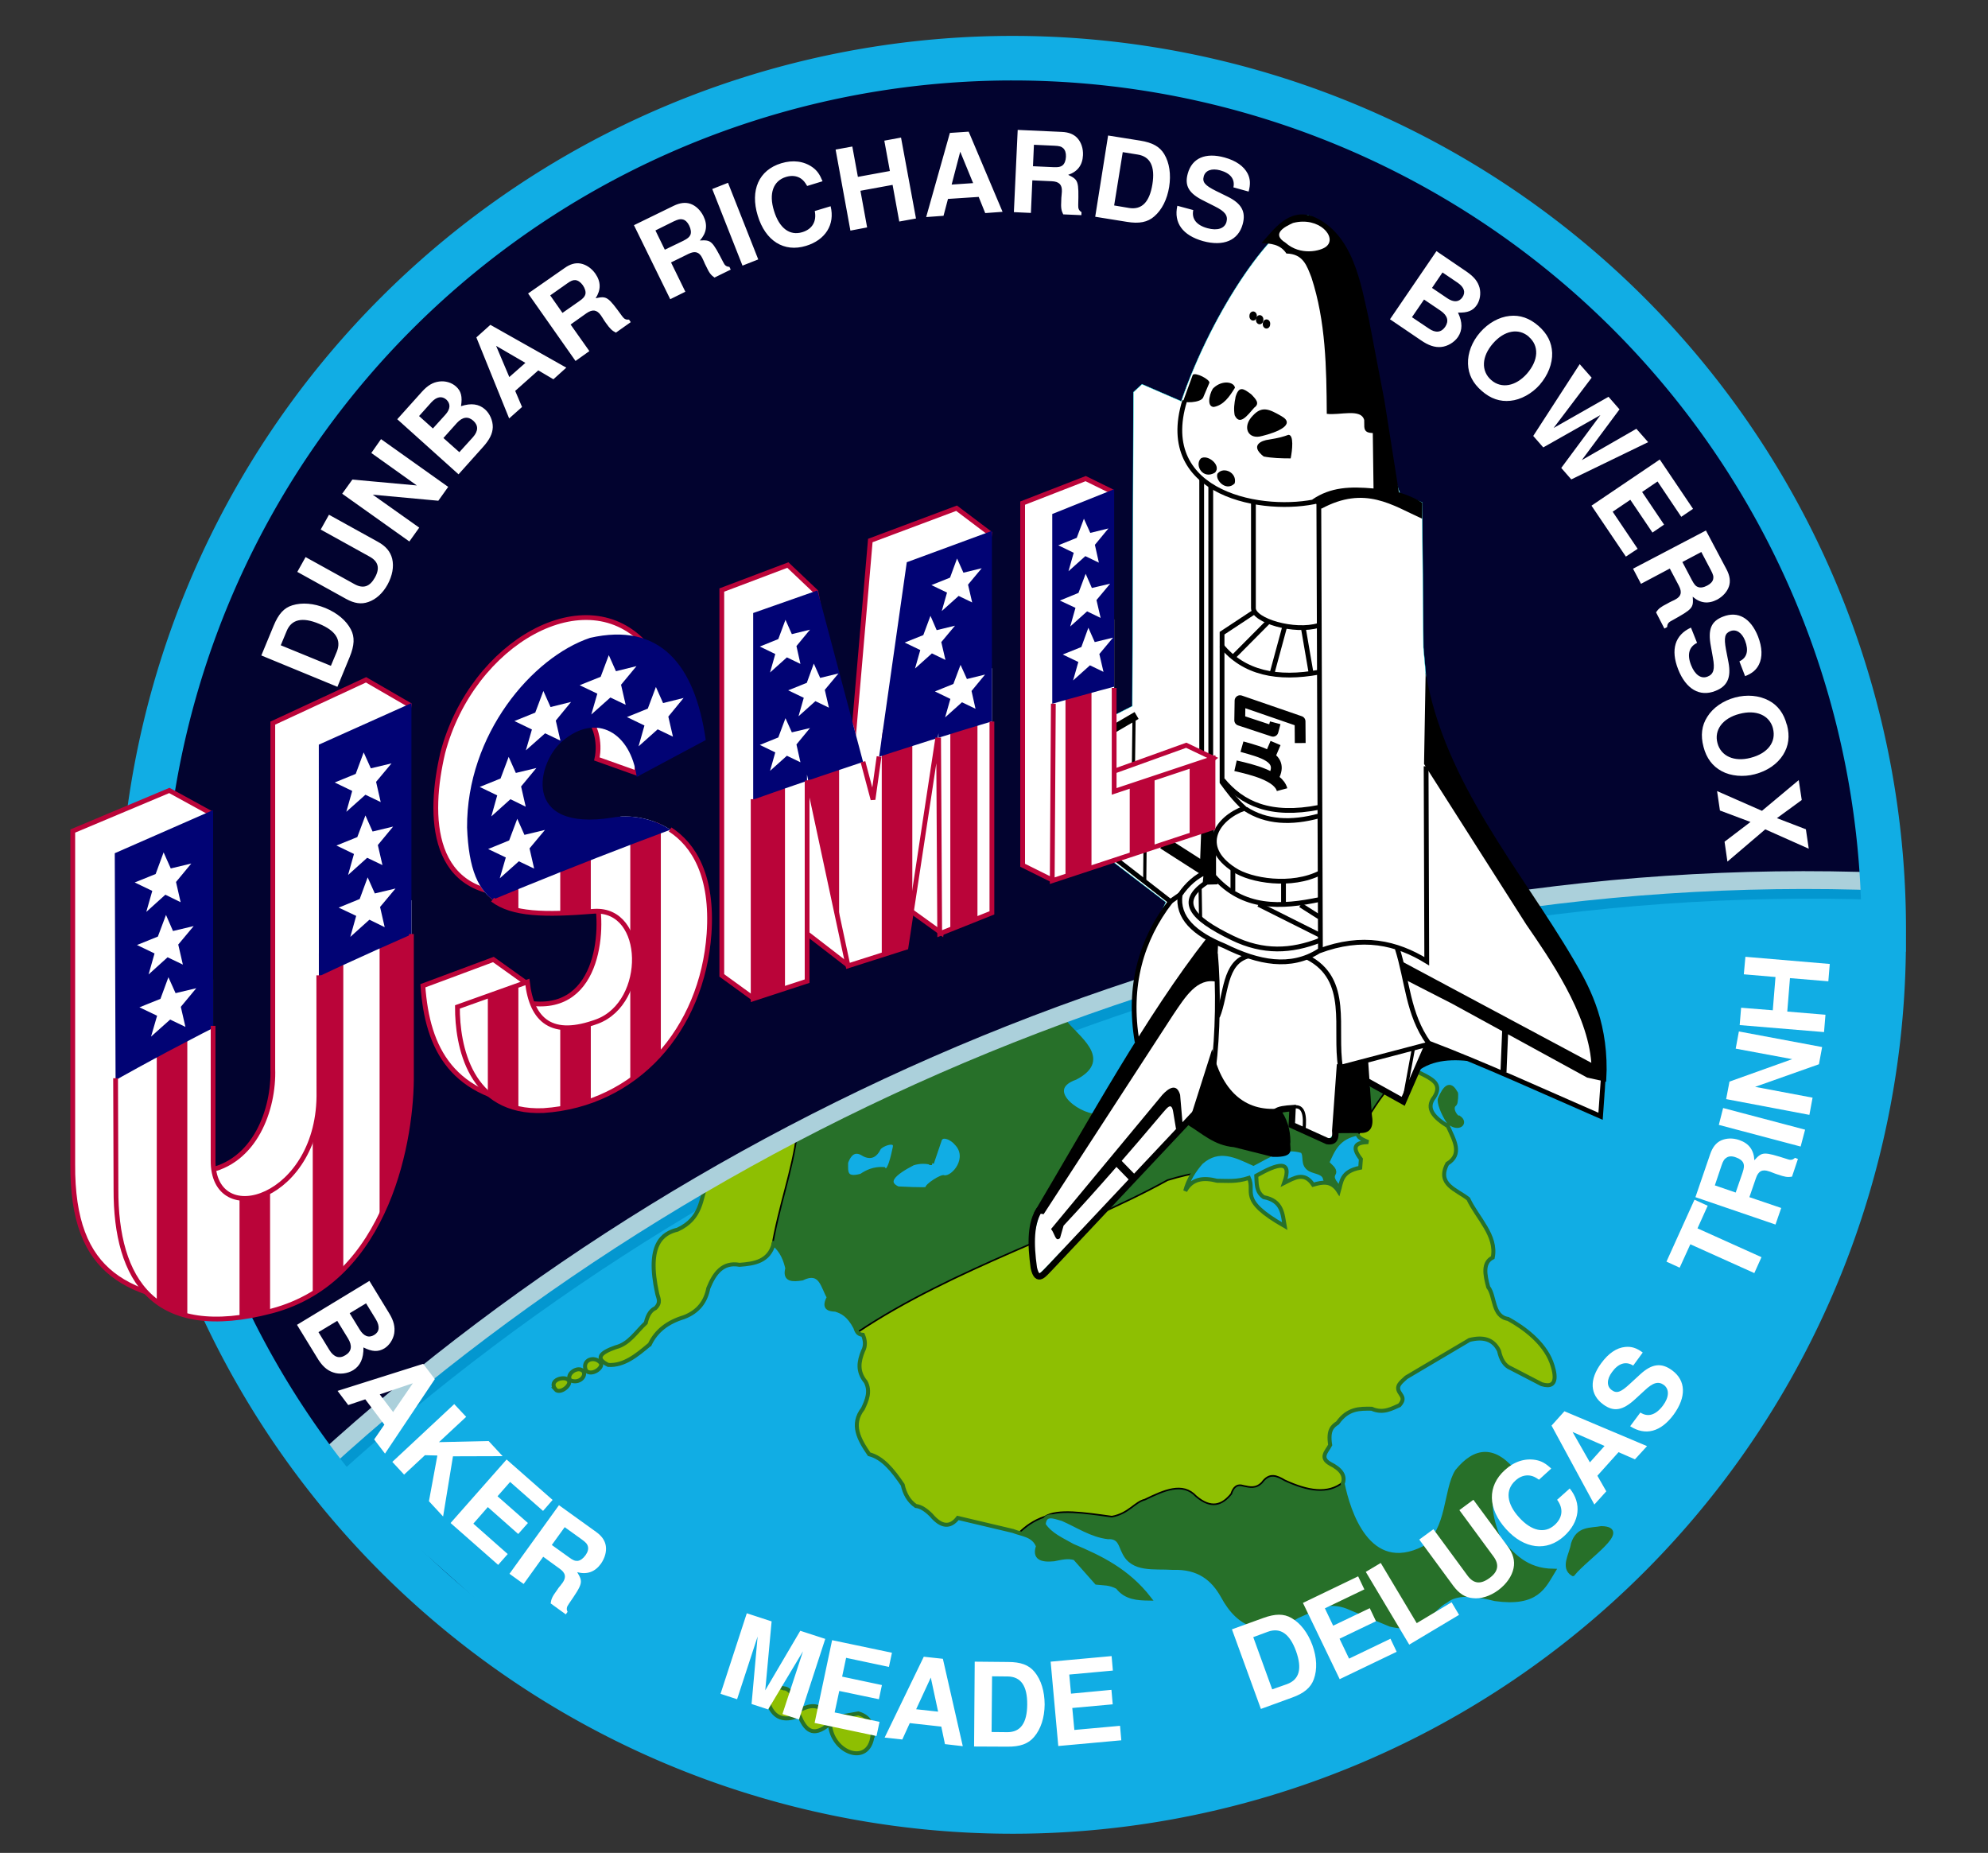<?xml version="1.0" encoding="UTF-8" standalone="no"?>
<!-- Created with Inkscape (http://www.inkscape.org/) -->
<svg
   xmlns:svg="http://www.w3.org/2000/svg"
   xmlns="http://www.w3.org/2000/svg"
   version="1.0"
   width="1249"
   height="1164"
   id="svg2">
  <rect width="100%" height="100%" fill="#333333" stroke="none"/>
  <defs
     id="defs4">
    <clipPath
       id="clipPath3450">
      <path
         d="M -26.643,406.0 L 35.1,378.8 L 35.1,598.8 C 34.6,643.9 102.876,623.2 101.571,555.6 L 101.5,337.7 L 159.7,311.7 L 159.7,544.5 C 160.2,583.7 145.934,673.9 71.929,693.5 C -2.077,713.0 -26.126,673.8 -25.929,617.0 L -26.643,406.0 z M 374.4,497.4 L 374.4,255.0 L 414.8,240.9 L 449.7,372.2 L 470.9,223.2 L 524.4,203.5 L 524.4,443.4 L 491.6,456.5 L 490.8,330.5 L 470.4,465.1 L 434.0,476.7 L 408.3,356.5 L 408.3,486.3 L 374.4,497.4 z M 562.3,192.9 L 601.2,177.2 L 601.2,367.1 L 663.3,346.4 L 663.3,389.9 L 562.3,423.2 L 562.3,192.9 z M 301.2,358.0 L 344.6,334.8 C 337.9,287.0 315.567,260.7 271.94,270.7 C 235.7,282.8 194.321,331.2 194.664,389.9 C 196.7,441.7 217.636,447.0 274.466,442.4 C 307.5,440.3 308.274,499.6 276.486,511.6 C 248.1,522.1 235.324,511.3 232.544,486.8 L 188.6,502.5 C 188.5,526.5 196.184,569.6 242.646,567.6 C 300.9,563.8 342.402,516.8 346.692,456.5 C 351.4,388.8 305.206,379.8 286.082,383.5 C 227.9,392.8 238.963,348.1 254.768,335.3 C 276.0,317.4 297.55,330.3 301.235,358.0 z "
         style="fill:none;fill-rule:evenodd;stroke:#0fe500;stroke-width:1px;"
/>
    </clipPath>
    <clipPath
       id="clipPath3454">
      <path
         d="M -26.643,406.0 L 35.1,378.8 L 35.1,598.8 C 34.6,643.9 102.876,623.2 101.571,555.6 L 101.5,337.7 L 159.7,311.7 L 159.7,544.5 C 160.2,583.7 145.934,673.9 71.929,693.5 C -2.077,713.0 -26.126,673.8 -25.929,617.0 L -26.643,406.0 z M 374.4,497.4 L 374.4,255.0 L 414.8,240.9 L 449.7,372.2 L 470.9,223.2 L 524.4,203.5 L 524.4,443.4 L 491.6,456.5 L 490.8,330.5 L 470.4,465.1 L 434.0,476.7 L 408.3,356.5 L 408.3,486.3 L 374.4,497.4 z M 562.3,192.9 L 601.2,177.2 L 601.2,367.1 L 663.3,346.4 L 663.3,389.9 L 562.3,423.2 L 562.3,192.9 z M 301.2,358.0 L 344.6,334.8 C 337.9,287.0 315.567,260.7 271.94,270.7 C 235.7,282.8 194.321,331.2 194.664,389.9 C 196.7,441.7 217.636,447.0 274.466,442.4 C 307.5,440.3 308.274,499.6 276.486,511.6 C 248.1,522.1 235.324,511.3 232.544,486.8 L 188.6,502.5 C 188.5,526.5 196.184,569.6 242.646,567.6 C 300.9,563.8 342.402,516.8 346.692,456.5 C 351.4,388.8 305.206,379.8 286.082,383.5 C 227.9,392.8 238.963,348.1 254.768,335.3 C 276.0,317.4 297.55,330.3 301.235,358.0 z "
         style="fill:none;fill-rule:evenodd;stroke:#0fe500;stroke-width:1px;"
/>
    </clipPath>
    <clipPath
       id="clipPath3458">
      <path
         d="M -26.643,406.0 L 35.1,378.8 L 35.1,598.8 C 34.6,643.9 102.876,623.2 101.571,555.6 L 101.5,337.7 L 159.7,311.7 L 159.7,544.5 C 160.2,583.7 145.934,673.9 71.929,693.5 C -2.077,713.0 -26.126,673.8 -25.929,617.0 L -26.643,406.0 z M 374.4,497.4 L 374.4,255.0 L 414.8,240.9 L 449.7,372.2 L 470.9,223.2 L 524.4,203.5 L 524.4,443.4 L 491.6,456.5 L 490.8,330.5 L 470.4,465.1 L 434.0,476.7 L 408.3,356.5 L 408.3,486.3 L 374.4,497.4 z M 562.3,192.9 L 601.2,177.2 L 601.2,367.1 L 663.3,346.4 L 663.3,389.9 L 562.3,423.2 L 562.3,192.9 z M 301.2,358.0 L 344.6,334.8 C 337.9,287.0 315.567,260.7 271.94,270.7 C 235.7,282.8 194.321,331.2 194.664,389.9 C 196.7,441.7 217.636,447.0 274.466,442.4 C 307.5,440.3 308.274,499.6 276.486,511.6 C 248.1,522.1 235.324,511.3 232.544,486.8 L 188.6,502.5 C 188.5,526.5 196.184,569.6 242.646,567.6 C 300.9,563.8 342.402,516.8 346.692,456.5 C 351.4,388.8 305.206,379.8 286.082,383.5 C 227.9,392.8 238.963,348.1 254.768,335.3 C 276.0,317.4 297.55,330.3 301.235,358.0 z "
         style="fill:none;fill-rule:evenodd;stroke:#0fe500;stroke-width:1px;"
/>
    </clipPath>
    <clipPath
       id="clipPath3462">
      <path
         d="M -26.643,406.0 L 35.1,378.8 L 35.1,598.8 C 34.6,643.9 102.876,623.2 101.571,555.6 L 101.5,337.7 L 159.7,311.7 L 159.7,544.5 C 160.2,583.7 145.934,673.9 71.929,693.5 C -2.077,713.0 -26.126,673.8 -25.929,617.0 L -26.643,406.0 z M 374.4,497.4 L 374.4,255.0 L 414.8,240.9 L 449.7,372.2 L 470.9,223.2 L 524.4,203.5 L 524.4,443.4 L 491.6,456.5 L 490.8,330.5 L 470.4,465.1 L 434.0,476.7 L 408.3,356.5 L 408.3,486.3 L 374.4,497.4 z M 562.3,192.9 L 601.2,177.2 L 601.2,367.1 L 663.3,346.4 L 663.3,389.9 L 562.3,423.2 L 562.3,192.9 z M 301.2,358.0 L 344.6,334.8 C 337.9,287.0 315.567,260.7 271.94,270.7 C 235.7,282.8 194.321,331.2 194.664,389.9 C 196.7,441.7 217.636,447.0 274.466,442.4 C 307.5,440.3 308.274,499.6 276.486,511.6 C 248.1,522.1 235.324,511.3 232.544,486.8 L 188.6,502.5 C 188.5,526.5 196.184,569.6 242.646,567.6 C 300.9,563.8 342.402,516.8 346.692,456.5 C 351.4,388.8 305.206,379.8 286.082,383.5 C 227.9,392.8 238.963,348.1 254.768,335.3 C 276.0,317.4 297.55,330.3 301.235,358.0 z "
         style="fill:none;fill-rule:evenodd;stroke:#0fe500;stroke-width:1px;"
/>
    </clipPath>
    <clipPath
       id="clipPath3466">
      <path
         d="M -26.643,406.0 L 35.1,378.8 L 35.1,598.8 C 34.6,643.9 102.876,623.2 101.571,555.6 L 101.5,337.7 L 159.7,311.7 L 159.7,544.5 C 160.2,583.7 145.934,673.9 71.929,693.5 C -2.077,713.0 -26.126,673.8 -25.929,617.0 L -26.643,406.0 z M 374.4,497.4 L 374.4,255.0 L 414.8,240.9 L 449.7,372.2 L 470.9,223.2 L 524.4,203.5 L 524.4,443.4 L 491.6,456.5 L 490.8,330.5 L 470.4,465.1 L 434.0,476.7 L 408.3,356.5 L 408.3,486.3 L 374.4,497.4 z M 562.3,192.9 L 601.2,177.2 L 601.2,367.1 L 663.3,346.4 L 663.3,389.9 L 562.3,423.2 L 562.3,192.9 z M 301.2,358.0 L 344.6,334.8 C 337.9,287.0 315.567,260.7 271.94,270.7 C 235.7,282.8 194.321,331.2 194.664,389.9 C 196.7,441.7 217.636,447.0 274.466,442.4 C 307.5,440.3 308.274,499.6 276.486,511.6 C 248.1,522.1 235.324,511.3 232.544,486.8 L 188.6,502.5 C 188.5,526.5 196.184,569.6 242.646,567.6 C 300.9,563.8 342.402,516.8 346.692,456.5 C 351.4,388.8 305.206,379.8 286.082,383.5 C 227.9,392.8 238.963,348.1 254.768,335.3 C 276.0,317.4 297.55,330.3 301.235,358.0 z "
         style="fill:none;fill-rule:evenodd;stroke:#0fe500;stroke-width:1px;"
/>
    </clipPath>
    <clipPath
       id="clipPath3470">
      <path
         d="M -26.643,406.0 L 35.1,378.8 L 35.1,598.8 C 34.6,643.9 102.876,623.2 101.571,555.6 L 101.5,337.7 L 159.7,311.7 L 159.7,544.5 C 160.2,583.7 145.934,673.9 71.929,693.5 C -2.077,713.0 -26.126,673.8 -25.929,617.0 L -26.643,406.0 z M 374.4,497.4 L 374.4,255.0 L 414.8,240.9 L 449.7,372.2 L 470.9,223.2 L 524.4,203.5 L 524.4,443.4 L 491.6,456.5 L 490.8,330.5 L 470.4,465.1 L 434.0,476.7 L 408.3,356.5 L 408.3,486.3 L 374.4,497.4 z M 562.3,192.9 L 601.2,177.2 L 601.2,367.1 L 663.3,346.4 L 663.3,389.9 L 562.3,423.2 L 562.3,192.9 z M 301.2,358.0 L 344.6,334.8 C 337.9,287.0 315.567,260.7 271.94,270.7 C 235.7,282.8 194.321,331.2 194.664,389.9 C 196.7,441.7 217.636,447.0 274.466,442.4 C 307.5,440.3 308.274,499.6 276.486,511.6 C 248.1,522.1 235.324,511.3 232.544,486.8 L 188.6,502.5 C 188.5,526.5 196.184,569.6 242.646,567.6 C 300.9,563.8 342.402,516.8 346.692,456.5 C 351.4,388.8 305.206,379.8 286.082,383.5 C 227.9,392.8 238.963,348.1 254.768,335.3 C 276.0,317.4 297.55,330.3 301.235,358.0 z "
         style="fill:none;fill-rule:evenodd;stroke:#0fe500;stroke-width:1px;"
/>
    </clipPath>
    <clipPath
       id="clipPath3474">
      <path
         d="M -26.643,406.0 L 35.1,378.8 L 35.1,598.8 C 34.6,643.9 102.876,623.2 101.571,555.6 L 101.5,337.7 L 159.7,311.7 L 159.7,544.5 C 160.2,583.7 145.934,673.9 71.929,693.5 C -2.077,713.0 -26.126,673.8 -25.929,617.0 L -26.643,406.0 z M 374.4,497.4 L 374.4,255.0 L 414.8,240.9 L 449.7,372.2 L 470.9,223.2 L 524.4,203.5 L 524.4,443.4 L 491.6,456.5 L 490.8,330.5 L 470.4,465.1 L 434.0,476.7 L 408.3,356.5 L 408.3,486.3 L 374.4,497.4 z M 562.3,192.9 L 601.2,177.2 L 601.2,367.1 L 663.3,346.4 L 663.3,389.9 L 562.3,423.2 L 562.3,192.9 z M 301.2,358.0 L 344.6,334.8 C 337.9,287.0 315.567,260.7 271.94,270.7 C 235.7,282.8 194.321,331.2 194.664,389.9 C 196.7,441.7 217.636,447.0 274.466,442.4 C 307.5,440.3 308.274,499.6 276.486,511.6 C 248.1,522.1 235.324,511.3 232.544,486.8 L 188.6,502.5 C 188.5,526.5 196.184,569.6 242.646,567.6 C 300.9,563.8 342.402,516.8 346.692,456.5 C 351.4,388.8 305.206,379.8 286.082,383.5 C 227.9,392.8 238.963,348.1 254.768,335.3 C 276.0,317.4 297.55,330.3 301.235,358.0 z "
         style="fill:none;fill-rule:evenodd;stroke:#0fe500;stroke-width:1px;"
/>
    </clipPath>
    <clipPath
       id="clipPath3478">
      <path
         d="M -26.643,406.0 L 35.1,378.8 L 35.1,598.8 C 34.6,643.9 102.876,623.2 101.571,555.6 L 101.5,337.7 L 159.7,311.7 L 159.7,544.5 C 160.2,583.7 145.934,673.9 71.929,693.5 C -2.077,713.0 -26.126,673.8 -25.929,617.0 L -26.643,406.0 z M 374.4,497.4 L 374.4,255.0 L 414.8,240.9 L 449.7,372.2 L 470.9,223.2 L 524.4,203.5 L 524.4,443.4 L 491.6,456.5 L 490.8,330.5 L 470.4,465.1 L 434.0,476.7 L 408.3,356.5 L 408.3,486.3 L 374.4,497.4 z M 562.3,192.9 L 601.2,177.2 L 601.2,367.1 L 663.3,346.4 L 663.3,389.9 L 562.3,423.2 L 562.3,192.9 z M 301.2,358.0 L 344.6,334.8 C 337.9,287.0 315.567,260.7 271.94,270.7 C 235.7,282.8 194.321,331.2 194.664,389.9 C 196.7,441.7 217.636,447.0 274.466,442.4 C 307.5,440.3 308.274,499.6 276.486,511.6 C 248.1,522.1 235.324,511.3 232.544,486.8 L 188.6,502.5 C 188.5,526.5 196.184,569.6 242.646,567.6 C 300.9,563.8 342.402,516.8 346.692,456.5 C 351.4,388.8 305.206,379.8 286.082,383.5 C 227.9,392.8 238.963,348.1 254.768,335.3 C 276.0,317.4 297.55,330.3 301.235,358.0 z "
         style="fill:none;fill-rule:evenodd;stroke:#0fe500;stroke-width:1px;"
/>
    </clipPath>
    <clipPath
       id="clipPath3482">
      <path
         d="M -26.643,406.0 L 35.1,378.8 L 35.1,598.8 C 34.6,643.9 102.876,623.2 101.571,555.6 L 101.5,337.7 L 159.7,311.7 L 159.7,544.5 C 160.2,583.7 145.934,673.9 71.929,693.5 C -2.077,713.0 -26.126,673.8 -25.929,617.0 L -26.643,406.0 z M 374.4,497.4 L 374.4,255.0 L 414.8,240.9 L 449.7,372.2 L 470.9,223.2 L 524.4,203.5 L 524.4,443.4 L 491.6,456.5 L 490.8,330.5 L 470.4,465.1 L 434.0,476.7 L 408.3,356.5 L 408.3,486.3 L 374.4,497.4 z M 562.3,192.9 L 601.2,177.2 L 601.2,367.1 L 663.3,346.4 L 663.3,389.9 L 562.3,423.2 L 562.3,192.9 z M 301.2,358.0 L 344.6,334.8 C 337.9,287.0 315.567,260.7 271.94,270.7 C 235.7,282.8 194.321,331.2 194.664,389.9 C 196.7,441.7 217.636,447.0 274.466,442.4 C 307.5,440.3 308.274,499.6 276.486,511.6 C 248.1,522.1 235.324,511.3 232.544,486.8 L 188.6,502.5 C 188.5,526.5 196.184,569.6 242.646,567.6 C 300.9,563.8 342.402,516.8 346.692,456.5 C 351.4,388.8 305.206,379.8 286.082,383.5 C 227.9,392.8 238.963,348.1 254.768,335.3 C 276.0,317.4 297.55,330.3 301.235,358.0 z "
         style="fill:none;fill-rule:evenodd;stroke:#0fe500;stroke-width:1px;"
/>
    </clipPath>
    <clipPath
       id="clipPath3486">
      <path
         d="M -26.643,406.0 L 35.1,378.8 L 35.1,598.8 C 34.6,643.9 102.876,623.2 101.571,555.6 L 101.5,337.7 L 159.7,311.7 L 159.7,544.5 C 160.2,583.7 145.934,673.9 71.929,693.5 C -2.077,713.0 -26.126,673.8 -25.929,617.0 L -26.643,406.0 z M 374.4,497.4 L 374.4,255.0 L 414.8,240.9 L 449.7,372.2 L 470.9,223.2 L 524.4,203.5 L 524.4,443.4 L 491.6,456.5 L 490.8,330.5 L 470.4,465.1 L 434.0,476.7 L 408.3,356.5 L 408.3,486.3 L 374.4,497.4 z M 562.3,192.9 L 601.2,177.2 L 601.2,367.1 L 663.3,346.4 L 663.3,389.9 L 562.3,423.2 L 562.3,192.9 z M 301.2,358.0 L 344.6,334.8 C 337.9,287.0 315.567,260.7 271.94,270.7 C 235.7,282.8 194.321,331.2 194.664,389.9 C 196.7,441.7 217.636,447.0 274.466,442.4 C 307.5,440.3 308.274,499.6 276.486,511.6 C 248.1,522.1 235.324,511.3 232.544,486.8 L 188.6,502.5 C 188.5,526.5 196.184,569.6 242.646,567.6 C 300.9,563.8 342.402,516.8 346.692,456.5 C 351.4,388.8 305.206,379.8 286.082,383.5 C 227.9,392.8 238.963,348.1 254.768,335.3 C 276.0,317.4 297.55,330.3 301.235,358.0 z "
         style="fill:none;fill-rule:evenodd;stroke:#0fe500;stroke-width:1px;"
/>
    </clipPath>
    <clipPath
       id="clipPath3490">
      <path
         d="M -26.643,406.0 L 35.1,378.8 L 35.1,598.8 C 34.6,643.9 102.876,623.2 101.571,555.6 L 101.5,337.7 L 159.7,311.7 L 159.7,544.5 C 160.2,583.7 145.934,673.9 71.929,693.5 C -2.077,713.0 -26.126,673.8 -25.929,617.0 L -26.643,406.0 z M 374.4,497.4 L 374.4,255.0 L 414.8,240.9 L 449.7,372.2 L 470.9,223.2 L 524.4,203.5 L 524.4,443.4 L 491.6,456.5 L 490.8,330.5 L 470.4,465.1 L 434.0,476.7 L 408.3,356.5 L 408.3,486.3 L 374.4,497.4 z M 562.3,192.9 L 601.2,177.2 L 601.2,367.1 L 663.3,346.4 L 663.3,389.9 L 562.3,423.2 L 562.3,192.9 z M 301.2,358.0 L 344.6,334.8 C 337.9,287.0 315.567,260.7 271.94,270.7 C 235.7,282.8 194.321,331.2 194.664,389.9 C 196.7,441.7 217.636,447.0 274.466,442.4 C 307.5,440.3 308.274,499.6 276.486,511.6 C 248.1,522.1 235.324,511.3 232.544,486.8 L 188.6,502.5 C 188.5,526.5 196.184,569.6 242.646,567.6 C 300.9,563.8 342.402,516.8 346.692,456.5 C 351.4,388.8 305.206,379.8 286.082,383.5 C 227.9,392.8 238.963,348.1 254.768,335.3 C 276.0,317.4 297.55,330.3 301.235,358.0 z "
         style="fill:none;fill-rule:evenodd;stroke:#0fe500;stroke-width:1px;"
/>
    </clipPath>
    <clipPath
       id="clipPath3494">
      <path
         d="M -26.643,406.0 L 35.1,378.8 L 35.1,598.8 C 34.6,643.9 102.876,623.2 101.571,555.6 L 101.5,337.7 L 159.7,311.7 L 159.7,544.5 C 160.2,583.7 145.934,673.9 71.929,693.5 C -2.077,713.0 -26.126,673.8 -25.929,617.0 L -26.643,406.0 z M 374.4,497.4 L 374.4,255.0 L 414.8,240.9 L 449.7,372.2 L 470.9,223.2 L 524.4,203.5 L 524.4,443.4 L 491.6,456.5 L 490.8,330.5 L 470.4,465.1 L 434.0,476.7 L 408.3,356.5 L 408.3,486.3 L 374.4,497.4 z M 562.3,192.9 L 601.2,177.2 L 601.2,367.1 L 663.3,346.4 L 663.3,389.9 L 562.3,423.2 L 562.3,192.9 z M 301.2,358.0 L 344.6,334.8 C 337.9,287.0 315.567,260.7 271.94,270.7 C 235.7,282.8 194.321,331.2 194.664,389.9 C 196.7,441.7 217.636,447.0 274.466,442.4 C 307.5,440.3 308.274,499.6 276.486,511.6 C 248.1,522.1 235.324,511.3 232.544,486.8 L 188.6,502.5 C 188.5,526.5 196.184,569.6 242.646,567.6 C 300.9,563.8 342.402,516.8 346.692,456.5 C 351.4,388.8 305.206,379.8 286.082,383.5 C 227.9,392.8 238.963,348.1 254.768,335.3 C 276.0,317.4 297.55,330.3 301.235,358.0 z "
         style="fill:none;fill-rule:evenodd;stroke:#0fe500;stroke-width:1px;"
/>
    </clipPath>
    <clipPath
       id="clipPath3498">
      <path
         d="M -26.643,406.0 L 35.1,378.8 L 35.1,598.8 C 34.6,643.9 102.876,623.2 101.571,555.6 L 101.5,337.7 L 159.7,311.7 L 159.7,544.5 C 160.2,583.7 145.934,673.9 71.929,693.5 C -2.077,713.0 -26.126,673.8 -25.929,617.0 L -26.643,406.0 z M 374.4,497.4 L 374.4,255.0 L 414.8,240.9 L 449.7,372.2 L 470.9,223.2 L 524.4,203.5 L 524.4,443.4 L 491.6,456.5 L 490.8,330.5 L 470.4,465.1 L 434.0,476.7 L 408.3,356.5 L 408.3,486.3 L 374.4,497.4 z M 562.3,192.9 L 601.2,177.2 L 601.2,367.1 L 663.3,346.4 L 663.3,389.9 L 562.3,423.2 L 562.3,192.9 z M 301.2,358.0 L 344.6,334.8 C 337.9,287.0 315.567,260.7 271.94,270.7 C 235.7,282.8 194.321,331.2 194.664,389.9 C 196.7,441.7 217.636,447.0 274.466,442.4 C 307.5,440.3 308.274,499.6 276.486,511.6 C 248.1,522.1 235.324,511.3 232.544,486.8 L 188.6,502.5 C 188.5,526.5 196.184,569.6 242.646,567.6 C 300.9,563.8 342.402,516.8 346.692,456.5 C 351.4,388.8 305.206,379.8 286.082,383.5 C 227.9,392.8 238.963,348.1 254.768,335.3 C 276.0,317.4 297.55,330.3 301.235,358.0 z "
         style="fill:none;fill-rule:evenodd;stroke:#0fe500;stroke-width:1px;"
/>
    </clipPath>
    <clipPath
       id="clipPath3502">
      <path
         d="M -26.643,406.0 L 35.1,378.8 L 35.1,598.8 C 34.6,643.9 102.876,623.2 101.571,555.6 L 101.5,337.7 L 159.7,311.7 L 159.7,544.5 C 160.2,583.7 145.934,673.9 71.929,693.5 C -2.077,713.0 -26.126,673.8 -25.929,617.0 L -26.643,406.0 z M 374.4,497.4 L 374.4,255.0 L 414.8,240.9 L 449.7,372.2 L 470.9,223.2 L 524.4,203.5 L 524.4,443.4 L 491.6,456.5 L 490.8,330.5 L 470.4,465.1 L 434.0,476.7 L 408.3,356.5 L 408.3,486.3 L 374.4,497.4 z M 562.3,192.9 L 601.2,177.2 L 601.2,367.1 L 663.3,346.4 L 663.3,389.9 L 562.3,423.2 L 562.3,192.9 z M 301.2,358.0 L 344.6,334.8 C 337.9,287.0 315.567,260.7 271.94,270.7 C 235.7,282.8 194.321,331.2 194.664,389.9 C 196.7,441.7 217.636,447.0 274.466,442.4 C 307.5,440.3 308.274,499.6 276.486,511.6 C 248.1,522.1 235.324,511.3 232.544,486.8 L 188.6,502.5 C 188.5,526.5 196.184,569.6 242.646,567.6 C 300.9,563.8 342.402,516.8 346.692,456.5 C 351.4,388.8 305.206,379.8 286.082,383.5 C 227.9,392.8 238.963,348.1 254.768,335.3 C 276.0,317.4 297.55,330.3 301.235,358.0 z "
         style="fill:none;fill-rule:evenodd;stroke:#0fe500;stroke-width:1px;"
/>
    </clipPath>
    <clipPath
       id="clipPath3506">
      <path
         d="M -26.643,406.0 L 35.1,378.8 L 35.1,598.8 C 34.6,643.9 102.876,623.2 101.571,555.6 L 101.5,337.7 L 159.7,311.7 L 159.7,544.5 C 160.2,583.7 145.934,673.9 71.929,693.5 C -2.077,713.0 -26.126,673.8 -25.929,617.0 L -26.643,406.0 z M 374.4,497.4 L 374.4,255.0 L 414.8,240.9 L 449.7,372.2 L 470.9,223.2 L 524.4,203.5 L 524.4,443.4 L 491.6,456.5 L 490.8,330.5 L 470.4,465.1 L 434.0,476.7 L 408.3,356.5 L 408.3,486.3 L 374.4,497.4 z M 562.3,192.9 L 601.2,177.2 L 601.2,367.1 L 663.3,346.4 L 663.3,389.9 L 562.3,423.2 L 562.3,192.9 z M 301.2,358.0 L 344.6,334.8 C 337.9,287.0 315.567,260.7 271.94,270.7 C 235.7,282.8 194.321,331.2 194.664,389.9 C 196.7,441.7 217.636,447.0 274.466,442.4 C 307.5,440.3 308.274,499.6 276.486,511.6 C 248.1,522.1 235.324,511.3 232.544,486.8 L 188.6,502.5 C 188.5,526.5 196.184,569.6 242.646,567.6 C 300.9,563.8 342.402,516.8 346.692,456.5 C 351.4,388.8 305.206,379.8 286.082,383.5 C 227.9,392.8 238.963,348.1 254.768,335.3 C 276.0,317.4 297.55,330.3 301.235,358.0 z "
         style="fill:none;fill-rule:evenodd;stroke:#0fe500;stroke-width:1px;"
/>
    </clipPath>
    <clipPath
       id="clipPath3510">
      <path
         d="M -26.643,406.0 L 35.1,378.8 L 35.1,598.8 C 34.6,643.9 102.876,623.2 101.571,555.6 L 101.5,337.7 L 159.7,311.7 L 159.7,544.5 C 160.2,583.7 145.934,673.9 71.929,693.5 C -2.077,713.0 -26.126,673.8 -25.929,617.0 L -26.643,406.0 z M 374.4,497.4 L 374.4,255.0 L 414.8,240.9 L 449.7,372.2 L 470.9,223.2 L 524.4,203.5 L 524.4,443.4 L 491.6,456.5 L 490.8,330.5 L 470.4,465.1 L 434.0,476.7 L 408.3,356.5 L 408.3,486.3 L 374.4,497.4 z M 562.3,192.9 L 601.2,177.2 L 601.2,367.1 L 663.3,346.4 L 663.3,389.9 L 562.3,423.2 L 562.3,192.9 z M 301.2,358.0 L 344.6,334.8 C 337.9,287.0 315.567,260.7 271.94,270.7 C 235.7,282.8 194.321,331.2 194.664,389.9 C 196.7,441.7 217.636,447.0 274.466,442.4 C 307.5,440.3 308.274,499.6 276.486,511.6 C 248.1,522.1 235.324,511.3 232.544,486.8 L 188.6,502.5 C 188.5,526.5 196.184,569.6 242.646,567.6 C 300.9,563.8 342.402,516.8 346.692,456.5 C 351.4,388.8 305.206,379.8 286.082,383.5 C 227.9,392.8 238.963,348.1 254.768,335.3 C 276.0,317.4 297.55,330.3 301.235,358.0 z "
         style="fill:none;fill-rule:evenodd;stroke:#0fe500;stroke-width:1px;"
/>
    </clipPath>
    <clipPath
       id="clipPath3514">
      <path
         d="M -26.643,406.0 L 35.1,378.8 L 35.1,598.8 C 34.6,643.9 102.876,623.2 101.571,555.6 L 101.5,337.7 L 159.7,311.7 L 159.7,544.5 C 160.2,583.7 145.934,673.9 71.929,693.5 C -2.077,713.0 -26.126,673.8 -25.929,617.0 L -26.643,406.0 z M 374.4,497.4 L 374.4,255.0 L 414.8,240.9 L 449.7,372.2 L 470.9,223.2 L 524.4,203.5 L 524.4,443.4 L 491.6,456.5 L 490.8,330.5 L 470.4,465.1 L 434.0,476.7 L 408.3,356.5 L 408.3,486.3 L 374.4,497.4 z M 562.3,192.9 L 601.2,177.2 L 601.2,367.1 L 663.3,346.4 L 663.3,389.9 L 562.3,423.2 L 562.3,192.9 z M 301.2,358.0 L 344.6,334.8 C 337.9,287.0 315.567,260.7 271.94,270.7 C 235.7,282.8 194.321,331.2 194.664,389.9 C 196.7,441.7 217.636,447.0 274.466,442.4 C 307.5,440.3 308.274,499.6 276.486,511.6 C 248.1,522.1 235.324,511.3 232.544,486.8 L 188.6,502.5 C 188.5,526.5 196.184,569.6 242.646,567.6 C 300.9,563.8 342.402,516.8 346.692,456.5 C 351.4,388.8 305.206,379.8 286.082,383.5 C 227.9,392.8 238.963,348.1 254.768,335.3 C 276.0,317.4 297.55,330.3 301.235,358.0 z "
         style="fill:none;fill-rule:evenodd;stroke:#0fe500;stroke-width:1px;"
/>
    </clipPath>
    <clipPath
       id="clipPath3518">
      <path
         d="M -26.643,406.0 L 35.1,378.8 L 35.1,598.8 C 34.6,643.9 102.876,623.2 101.571,555.6 L 101.5,337.7 L 159.7,311.7 L 159.7,544.5 C 160.2,583.7 145.934,673.9 71.929,693.5 C -2.077,713.0 -26.126,673.8 -25.929,617.0 L -26.643,406.0 z M 374.4,497.4 L 374.4,255.0 L 414.8,240.9 L 449.7,372.2 L 470.9,223.2 L 524.4,203.5 L 524.4,443.4 L 491.6,456.5 L 490.8,330.5 L 470.4,465.1 L 434.0,476.7 L 408.3,356.5 L 408.3,486.3 L 374.4,497.4 z M 562.3,192.9 L 601.2,177.2 L 601.2,367.1 L 663.3,346.4 L 663.3,389.9 L 562.3,423.2 L 562.3,192.9 z M 301.2,358.0 L 344.6,334.8 C 337.9,287.0 315.567,260.7 271.94,270.7 C 235.7,282.8 194.321,331.2 194.664,389.9 C 196.7,441.7 217.636,447.0 274.466,442.4 C 307.5,440.3 308.274,499.6 276.486,511.6 C 248.1,522.1 235.324,511.3 232.544,486.8 L 188.6,502.5 C 188.5,526.5 196.184,569.6 242.646,567.6 C 300.9,563.8 342.402,516.8 346.692,456.5 C 351.4,388.8 305.206,379.8 286.082,383.5 C 227.9,392.8 238.963,348.1 254.768,335.3 C 276.0,317.4 297.55,330.3 301.235,358.0 z "
         style="fill:none;fill-rule:evenodd;stroke:#0fe500;stroke-width:1px;"
/>
    </clipPath>
    <clipPath
       id="clipPath3522">
      <path
         d="M -26.643,406.0 L 35.1,378.8 L 35.1,598.8 C 34.6,643.9 102.876,623.2 101.571,555.6 L 101.5,337.7 L 159.7,311.7 L 159.7,544.5 C 160.2,583.7 145.934,673.9 71.929,693.5 C -2.077,713.0 -26.126,673.8 -25.929,617.0 L -26.643,406.0 z M 374.4,497.4 L 374.4,255.0 L 414.8,240.9 L 449.7,372.2 L 470.9,223.2 L 524.4,203.5 L 524.4,443.4 L 491.6,456.5 L 490.8,330.5 L 470.4,465.1 L 434.0,476.7 L 408.3,356.5 L 408.3,486.3 L 374.4,497.4 z M 562.3,192.9 L 601.2,177.2 L 601.2,367.1 L 663.3,346.4 L 663.3,389.9 L 562.3,423.2 L 562.3,192.9 z M 301.2,358.0 L 344.6,334.8 C 337.9,287.0 315.567,260.7 271.94,270.7 C 235.7,282.8 194.321,331.2 194.664,389.9 C 196.7,441.7 217.636,447.0 274.466,442.4 C 307.5,440.3 308.274,499.6 276.486,511.6 C 248.1,522.1 235.324,511.3 232.544,486.8 L 188.6,502.5 C 188.5,526.5 196.184,569.6 242.646,567.6 C 300.9,563.8 342.402,516.8 346.692,456.5 C 351.4,388.8 305.206,379.8 286.082,383.5 C 227.9,392.8 238.963,348.1 254.768,335.3 C 276.0,317.4 297.55,330.3 301.235,358.0 z "
         style="fill:none;fill-rule:evenodd;stroke:#0fe500;stroke-width:1px;"
/>
    </clipPath>
    <clipPath
       id="clipPath3526">
      <path
         d="M 72.1,530.0 L 133.8,502.9 L 133.9,722.9 C 133.4,767.9 201.691,747.3 200.37,679.6 L 200.3,461.8 L 258.5,435.7 L 258.5,668.6 C 259.0,707.7 244.761,797.9 170.76,817.5 C 96.7,837.1 72.701,797.8 72.885,741.1 L 72.1,530.0 z M 473.2,621.4 L 473.1,379.0 L 513.5,364.8 L 548.4,496.1 L 569.6,347.1 L 623.1,327.4 L 623.2,567.3 L 590.4,580.5 L 589.6,454.5 L 569.2,589.1 L 532.8,600.7 L 507.0,480.5 L 507.0,610.3 L 473.2,621.4 z M 661.0,316.8 L 699.9,301.1 L 700.0,491.0 L 762.1,470.3 L 762.1,513.8 L 661.1,547.1 L 661.0,316.8 z M 399.9,482.0 L 443.4,458.8 C 436.6,411.0 414.295,384.7 370.67,394.7 C 334.4,406.8 293.066,455.2 293.422,513.9 C 295.5,565.7 316.408,571.0 373.237,566.4 C 406.3,564.3 407.059,623.6 375.274,635.6 C 346.9,646.1 334.112,635.3 331.326,610.8 L 287.3,626.5 C 287.3,650.5 294.986,693.6 341.447,691.6 C 399.7,687.8 441.191,640.7 445.466,580.5 C 450.2,512.8 403.962,503.8 384.839,507.5 C 326.6,516.8 337.712,472.1 353.513,459.3 C 374.8,441.4 396.294,454.3 399.986,482.0 z "
         style="fill:none;fill-rule:evenodd;stroke:#0fe500;stroke-width:1px;"
/>
    </clipPath>
    <clipPath
       id="clipPath3530">
      <path
         d="M -26.643,406.0 L 35.1,378.8 L 35.1,598.8 C 34.6,643.9 102.876,623.2 101.571,555.6 L 101.5,337.7 L 159.7,311.7 L 159.7,544.5 C 160.2,583.7 145.934,673.9 71.929,693.5 C -2.077,713.0 -26.126,673.8 -25.929,617.0 L -26.643,406.0 z M 374.4,497.4 L 374.4,255.0 L 414.8,240.9 L 449.7,372.2 L 470.9,223.2 L 524.4,203.5 L 524.4,443.4 L 491.6,456.5 L 490.8,330.5 L 470.4,465.1 L 434.0,476.7 L 408.3,356.5 L 408.3,486.3 L 374.4,497.4 z M 562.3,192.9 L 601.2,177.2 L 601.2,367.1 L 663.3,346.4 L 663.3,389.9 L 562.3,423.2 L 562.3,192.9 z M 301.2,358.0 L 344.6,334.8 C 337.9,287.0 315.567,260.7 271.94,270.7 C 235.7,282.8 194.321,331.2 194.664,389.9 C 196.7,441.7 217.636,447.0 274.466,442.4 C 307.5,440.3 308.274,499.6 276.486,511.6 C 248.1,522.1 235.324,511.3 232.544,486.8 L 188.6,502.5 C 188.5,526.5 196.184,569.6 242.646,567.6 C 300.9,563.8 342.402,516.8 346.692,456.5 C 351.4,388.8 305.206,379.8 286.082,383.5 C 227.9,392.8 238.963,348.1 254.768,335.3 C 276.0,317.4 297.55,330.3 301.235,358.0 z "
         style="fill:none;fill-rule:evenodd;stroke:#0fe500;stroke-width:1px;"
/>
    </clipPath>
    <clipPath
       id="clipPath3534">
      <path
         d="M 72.1,530.0 L 133.9,502.9 L 133.9,722.9 C 133.4,767.9 201.662,747.3 200.357,679.7 L 200.3,461.8 L 258.5,435.7 L 258.5,668.6 C 259.0,707.8 244.72,798.0 170.714,817.5 C 96.7,837.1 72.66,797.8 72.857,741.1 L 72.1,530.0 z M 473.2,621.5 L 473.2,379.1 L 513.6,364.9 L 548.5,496.2 L 569.7,347.2 L 623.2,327.5 L 623.2,567.5 L 590.4,580.6 L 589.6,454.6 L 569.2,589.2 L 532.8,600.8 L 507.0,480.6 L 507.0,610.4 L 473.2,621.5 z M 661.1,316.9 L 700.0,301.3 L 700.0,491.2 L 762.1,470.5 L 762.1,513.9 L 661.1,547.3 L 661.1,316.9 z M 400.0,482.1 L 443.4,458.9 C 436.6,411.1 414.353,384.8 370.726,394.7 C 334.4,406.9 293.107,455.3 293.449,513.9 C 295.5,565.7 316.421,571.1 373.251,566.4 C 406.3,564.4 407.059,623.6 375.272,635.6 C 346.9,646.1 334.11,635.4 331.33,610.9 L 287.3,626.5 C 287.3,650.5 294.97,693.7 341.432,691.7 C 399.7,687.9 441.188,640.8 445.477,580.6 C 450.2,512.9 403.991,503.9 384.868,507.6 C 326.6,516.9 337.749,472.1 353.553,459.4 C 374.8,441.4 396.336,454.4 400.02,482.1 z "
         style="fill:none;fill-rule:evenodd;stroke:#0fe500;stroke-width:1px;"
/>
    </clipPath>
    <clipPath
       id="clipPath3538">
      <path
         d="M -26.643,406.0 L 35.1,378.8 L 35.1,598.8 C 34.6,643.9 102.876,623.2 101.571,555.6 L 101.5,337.7 L 159.7,311.7 L 159.7,544.5 C 160.2,583.7 145.934,673.9 71.929,693.5 C -2.077,713.0 -26.126,673.8 -25.929,617.0 L -26.643,406.0 z M 374.4,497.4 L 374.4,255.0 L 414.8,240.9 L 449.7,372.2 L 470.9,223.2 L 524.4,203.5 L 524.4,443.4 L 491.6,456.5 L 490.8,330.5 L 470.4,465.1 L 434.0,476.7 L 408.3,356.5 L 408.3,486.3 L 374.4,497.4 z M 562.3,192.9 L 601.2,177.2 L 601.2,367.1 L 663.3,346.4 L 663.3,389.9 L 562.3,423.2 L 562.3,192.9 z M 301.2,358.0 L 344.6,334.8 C 337.9,287.0 315.567,260.7 271.94,270.7 C 235.7,282.8 194.321,331.2 194.664,389.9 C 196.7,441.7 217.636,447.0 274.466,442.4 C 307.5,440.3 308.274,499.6 276.486,511.6 C 248.1,522.1 235.324,511.3 232.544,486.8 L 188.6,502.5 C 188.5,526.5 196.184,569.6 242.646,567.6 C 300.9,563.8 342.402,516.8 346.692,456.5 C 351.4,388.8 305.206,379.8 286.082,383.5 C 227.9,392.8 238.963,348.1 254.768,335.3 C 276.0,317.4 297.55,330.3 301.235,358.0 z "
         style="fill:none;fill-rule:evenodd;stroke:#0fe500;stroke-width:1px;"
/>
    </clipPath>
    <clipPath
       id="clipPath3542">
      <path
         d="M -26.643,406.0 L 35.1,378.8 L 35.1,598.8 C 34.6,643.9 102.876,623.2 101.571,555.6 L 101.5,337.7 L 159.7,311.7 L 159.7,544.5 C 160.2,583.7 145.934,673.9 71.929,693.5 C -2.077,713.0 -26.126,673.8 -25.929,617.0 L -26.643,406.0 z M 374.4,497.4 L 374.4,255.0 L 414.8,240.9 L 449.7,372.2 L 470.9,223.2 L 524.4,203.5 L 524.4,443.4 L 491.6,456.5 L 490.8,330.5 L 470.4,465.1 L 434.0,476.7 L 408.3,356.5 L 408.3,486.3 L 374.4,497.4 z M 562.3,192.9 L 601.2,177.2 L 601.2,367.1 L 663.3,346.4 L 663.3,389.9 L 562.3,423.2 L 562.3,192.9 z M 301.2,358.0 L 344.6,334.8 C 337.9,287.0 315.567,260.7 271.94,270.7 C 235.7,282.8 194.321,331.2 194.664,389.9 C 196.7,441.7 217.636,447.0 274.466,442.4 C 307.5,440.3 308.274,499.6 276.486,511.6 C 248.1,522.1 235.324,511.3 232.544,486.8 L 188.6,502.5 C 188.5,526.5 196.184,569.6 242.646,567.6 C 300.9,563.8 342.402,516.8 346.692,456.5 C 351.4,388.8 305.206,379.8 286.082,383.5 C 227.9,392.8 238.963,348.1 254.768,335.3 C 276.0,317.4 297.55,330.3 301.235,358.0 z "
         style="fill:none;fill-rule:evenodd;stroke:#0fe500;stroke-width:1px;"
/>
    </clipPath>
    <clipPath
       id="clipPath3546">
      <path
         d="M -26.643,406.0 L 35.1,378.8 L 35.1,598.8 C 34.6,643.9 102.876,623.2 101.571,555.6 L 101.5,337.7 L 159.7,311.7 L 159.7,544.5 C 160.2,583.7 145.934,673.9 71.929,693.5 C -2.077,713.0 -26.126,673.8 -25.929,617.0 L -26.643,406.0 z M 374.4,497.4 L 374.4,255.0 L 414.8,240.9 L 449.7,372.2 L 470.9,223.2 L 524.4,203.5 L 524.4,443.4 L 491.6,456.5 L 490.8,330.5 L 470.4,465.1 L 434.0,476.7 L 408.3,356.5 L 408.3,486.3 L 374.4,497.4 z M 562.3,192.9 L 601.2,177.2 L 601.2,367.1 L 663.3,346.4 L 663.3,389.9 L 562.3,423.2 L 562.3,192.9 z M 301.2,358.0 L 344.6,334.8 C 337.9,287.0 315.567,260.7 271.94,270.7 C 235.7,282.8 194.321,331.2 194.664,389.9 C 196.7,441.7 217.636,447.0 274.466,442.4 C 307.5,440.3 308.274,499.6 276.486,511.6 C 248.1,522.1 235.324,511.3 232.544,486.8 L 188.6,502.5 C 188.5,526.5 196.184,569.6 242.646,567.6 C 300.9,563.8 342.402,516.8 346.692,456.5 C 351.4,388.8 305.206,379.8 286.082,383.5 C 227.9,392.8 238.963,348.1 254.768,335.3 C 276.0,317.4 297.55,330.3 301.235,358.0 z "
         style="fill:none;fill-rule:evenodd;stroke:#0fe500;stroke-width:1px;"
/>
    </clipPath>
    <clipPath
       id="clipPath3550">
      <path
         d="M -26.643,406.0 L 35.1,378.8 L 35.1,598.8 C 34.6,643.9 102.876,623.2 101.571,555.6 L 101.5,337.7 L 159.7,311.7 L 159.7,544.5 C 160.2,583.7 145.934,673.9 71.929,693.5 C -2.077,713.0 -26.126,673.8 -25.929,617.0 L -26.643,406.0 z M 374.4,497.4 L 374.4,255.0 L 414.8,240.9 L 449.7,372.2 L 470.9,223.2 L 524.4,203.5 L 524.4,443.4 L 491.6,456.5 L 490.8,330.5 L 470.4,465.1 L 434.0,476.7 L 408.3,356.5 L 408.3,486.3 L 374.4,497.4 z M 562.3,192.9 L 601.2,177.2 L 601.2,367.1 L 663.3,346.4 L 663.3,389.9 L 562.3,423.2 L 562.3,192.9 z M 301.2,358.0 L 344.6,334.8 C 337.9,287.0 315.567,260.7 271.94,270.7 C 235.7,282.8 194.321,331.2 194.664,389.9 C 196.7,441.7 217.636,447.0 274.466,442.4 C 307.5,440.3 308.274,499.6 276.486,511.6 C 248.1,522.1 235.324,511.3 232.544,486.8 L 188.6,502.5 C 188.5,526.5 196.184,569.6 242.646,567.6 C 300.9,563.8 342.402,516.8 346.692,456.5 C 351.4,388.8 305.206,379.8 286.082,383.5 C 227.9,392.8 238.963,348.1 254.768,335.3 C 276.0,317.4 297.55,330.3 301.235,358.0 z "
         style="fill:none;fill-rule:evenodd;stroke:#0fe500;stroke-width:1px;"
/>
    </clipPath>
    <clipPath
       id="clipPath3554">
      <path
         d="M -26.643,406.0 L 35.1,378.8 L 35.1,598.8 C 34.6,643.9 102.876,623.2 101.571,555.6 L 101.5,337.7 L 159.7,311.7 L 159.7,544.5 C 160.2,583.7 145.934,673.9 71.929,693.5 C -2.077,713.0 -26.126,673.8 -25.929,617.0 L -26.643,406.0 z M 374.4,497.4 L 374.4,255.0 L 414.8,240.9 L 449.7,372.2 L 470.9,223.2 L 524.4,203.5 L 524.4,443.4 L 491.6,456.5 L 490.8,330.5 L 470.4,465.1 L 434.0,476.7 L 408.3,356.5 L 408.3,486.3 L 374.4,497.4 z M 562.3,192.9 L 601.2,177.2 L 601.2,367.1 L 663.3,346.4 L 663.3,389.9 L 562.3,423.2 L 562.3,192.9 z M 301.2,358.0 L 344.6,334.8 C 337.9,287.0 315.567,260.7 271.94,270.7 C 235.7,282.8 194.321,331.2 194.664,389.9 C 196.7,441.7 217.636,447.0 274.466,442.4 C 307.5,440.3 308.274,499.6 276.486,511.6 C 248.1,522.1 235.324,511.3 232.544,486.8 L 188.6,502.5 C 188.5,526.5 196.184,569.6 242.646,567.6 C 300.9,563.8 342.402,516.8 346.692,456.5 C 351.4,388.8 305.206,379.8 286.082,383.5 C 227.9,392.8 238.963,348.1 254.768,335.3 C 276.0,317.4 297.55,330.3 301.235,358.0 z "
         style="fill:none;fill-rule:evenodd;stroke:#0fe500;stroke-width:1px;"
/>
    </clipPath>
    <clipPath
       id="clipPath3558">
      <path
         d="M -26.643,406.0 L 35.1,378.8 L 35.1,598.8 C 34.6,643.9 102.876,623.2 101.571,555.6 L 101.5,337.7 L 159.7,311.7 L 159.7,544.5 C 160.2,583.7 145.934,673.9 71.929,693.5 C -2.077,713.0 -26.126,673.8 -25.929,617.0 L -26.643,406.0 z M 374.4,497.4 L 374.4,255.0 L 414.8,240.9 L 449.7,372.2 L 470.9,223.2 L 524.4,203.5 L 524.4,443.4 L 491.6,456.5 L 490.8,330.5 L 470.4,465.1 L 434.0,476.7 L 408.3,356.5 L 408.3,486.3 L 374.4,497.4 z M 562.3,192.9 L 601.2,177.2 L 601.2,367.1 L 663.3,346.4 L 663.3,389.9 L 562.3,423.2 L 562.3,192.9 z M 301.2,358.0 L 344.6,334.8 C 337.9,287.0 315.567,260.7 271.94,270.7 C 235.7,282.8 194.321,331.2 194.664,389.9 C 196.7,441.7 217.636,447.0 274.466,442.4 C 307.5,440.3 308.274,499.6 276.486,511.6 C 248.1,522.1 235.324,511.3 232.544,486.8 L 188.6,502.5 C 188.5,526.5 196.184,569.6 242.646,567.6 C 300.9,563.8 342.402,516.8 346.692,456.5 C 351.4,388.8 305.206,379.8 286.082,383.5 C 227.9,392.8 238.963,348.1 254.768,335.3 C 276.0,317.4 297.55,330.3 301.235,358.0 z "
         style="fill:none;fill-rule:evenodd;stroke:#0fe500;stroke-width:1px;"
/>
    </clipPath>
    <clipPath
       id="clipPath3562">
      <path
         d="M -26.643,406.0 L 35.1,378.8 L 35.1,598.8 C 34.6,643.9 102.876,623.2 101.571,555.6 L 101.5,337.7 L 159.7,311.7 L 159.7,544.5 C 160.2,583.7 145.934,673.9 71.929,693.5 C -2.077,713.0 -26.126,673.8 -25.929,617.0 L -26.643,406.0 z M 374.4,497.4 L 374.4,255.0 L 414.8,240.9 L 449.7,372.2 L 470.9,223.2 L 524.4,203.5 L 524.4,443.4 L 491.6,456.5 L 490.8,330.5 L 470.4,465.1 L 434.0,476.7 L 408.3,356.5 L 408.3,486.3 L 374.4,497.4 z M 562.3,192.9 L 601.2,177.2 L 601.2,367.1 L 663.3,346.4 L 663.3,389.9 L 562.3,423.2 L 562.3,192.9 z M 301.2,358.0 L 344.6,334.8 C 337.9,287.0 315.567,260.7 271.94,270.7 C 235.7,282.8 194.321,331.2 194.664,389.9 C 196.7,441.7 217.636,447.0 274.466,442.4 C 307.5,440.3 308.274,499.6 276.486,511.6 C 248.1,522.1 235.324,511.3 232.544,486.8 L 188.6,502.5 C 188.5,526.5 196.184,569.6 242.646,567.6 C 300.9,563.8 342.402,516.8 346.692,456.5 C 351.4,388.8 305.206,379.8 286.082,383.5 C 227.9,392.8 238.963,348.1 254.768,335.3 C 276.0,317.4 297.55,330.3 301.235,358.0 z "
         style="fill:none;fill-rule:evenodd;stroke:#0fe500;stroke-width:1px;"
/>
    </clipPath>
    <clipPath
       id="clipPath3566">
      <path
         d="M -26.643,406.0 L 35.1,378.8 L 35.1,598.8 C 34.6,643.9 102.876,623.2 101.571,555.6 L 101.5,337.7 L 159.7,311.7 L 159.7,544.5 C 160.2,583.7 145.934,673.9 71.929,693.5 C -2.077,713.0 -26.126,673.8 -25.929,617.0 L -26.643,406.0 z M 374.4,497.4 L 374.4,255.0 L 414.8,240.9 L 449.7,372.2 L 470.9,223.2 L 524.4,203.5 L 524.4,443.4 L 491.6,456.5 L 490.8,330.5 L 470.4,465.1 L 434.0,476.7 L 408.3,356.5 L 408.3,486.3 L 374.4,497.4 z M 562.3,192.9 L 601.2,177.2 L 601.2,367.1 L 663.3,346.4 L 663.3,389.9 L 562.3,423.2 L 562.3,192.9 z M 301.2,358.0 L 344.6,334.8 C 337.9,287.0 315.567,260.7 271.94,270.7 C 235.7,282.8 194.321,331.2 194.664,389.9 C 196.7,441.7 217.636,447.0 274.466,442.4 C 307.5,440.3 308.274,499.6 276.486,511.6 C 248.1,522.1 235.324,511.3 232.544,486.8 L 188.6,502.5 C 188.5,526.5 196.184,569.6 242.646,567.6 C 300.9,563.8 342.402,516.8 346.692,456.5 C 351.4,388.8 305.206,379.8 286.082,383.5 C 227.9,392.8 238.963,348.1 254.768,335.3 C 276.0,317.4 297.55,330.3 301.235,358.0 z "
         style="fill:none;fill-rule:evenodd;stroke:#0fe500;stroke-width:1px;"
/>
    </clipPath>
    <clipPath
       id="clipPath3570">
      <path
         d="M -26.643,406.0 L 35.1,378.8 L 35.1,598.8 C 34.6,643.9 102.876,623.2 101.571,555.6 L 101.5,337.7 L 159.7,311.7 L 159.7,544.5 C 160.2,583.7 145.934,673.9 71.929,693.5 C -2.077,713.0 -26.126,673.8 -25.929,617.0 L -26.643,406.0 z M 374.4,497.4 L 374.4,255.0 L 414.8,240.9 L 449.7,372.2 L 470.9,223.2 L 524.4,203.5 L 524.4,443.4 L 491.6,456.5 L 490.8,330.5 L 470.4,465.1 L 434.0,476.7 L 408.3,356.5 L 408.3,486.3 L 374.4,497.4 z M 562.3,192.9 L 601.2,177.2 L 601.2,367.1 L 663.3,346.4 L 663.3,389.9 L 562.3,423.2 L 562.3,192.9 z M 301.2,358.0 L 344.6,334.8 C 337.9,287.0 315.567,260.7 271.94,270.7 C 235.7,282.8 194.321,331.2 194.664,389.9 C 196.7,441.7 217.636,447.0 274.466,442.4 C 307.5,440.3 308.274,499.6 276.486,511.6 C 248.1,522.1 235.324,511.3 232.544,486.8 L 188.6,502.5 C 188.5,526.5 196.184,569.6 242.646,567.6 C 300.9,563.8 342.402,516.8 346.692,456.5 C 351.4,388.8 305.206,379.8 286.082,383.5 C 227.9,392.8 238.963,348.1 254.768,335.3 C 276.0,317.4 297.55,330.3 301.235,358.0 z "
         style="fill:none;fill-rule:evenodd;stroke:#0fe500;stroke-width:1px;"
/>
    </clipPath>
    <clipPath
       id="clipPath3574">
      <path
         d="M -26.643,406.0 L 35.1,378.8 L 35.1,598.8 C 34.6,643.9 102.876,623.2 101.571,555.6 L 101.5,337.7 L 159.7,311.7 L 159.7,544.5 C 160.2,583.7 145.934,673.9 71.929,693.5 C -2.077,713.0 -26.126,673.8 -25.929,617.0 L -26.643,406.0 z M 374.4,497.4 L 374.4,255.0 L 414.8,240.9 L 449.7,372.2 L 470.9,223.2 L 524.4,203.5 L 524.4,443.4 L 491.6,456.5 L 490.8,330.5 L 470.4,465.1 L 434.0,476.7 L 408.3,356.5 L 408.3,486.3 L 374.4,497.4 z M 562.3,192.9 L 601.2,177.2 L 601.2,367.1 L 663.3,346.4 L 663.3,389.9 L 562.3,423.2 L 562.3,192.9 z M 301.2,358.0 L 344.6,334.8 C 337.9,287.0 315.567,260.7 271.94,270.7 C 235.7,282.8 194.321,331.2 194.664,389.9 C 196.7,441.7 217.636,447.0 274.466,442.4 C 307.5,440.3 308.274,499.6 276.486,511.6 C 248.1,522.1 235.324,511.3 232.544,486.8 L 188.6,502.5 C 188.5,526.5 196.184,569.6 242.646,567.6 C 300.9,563.8 342.402,516.8 346.692,456.5 C 351.4,388.8 305.206,379.8 286.082,383.5 C 227.9,392.8 238.963,348.1 254.768,335.3 C 276.0,317.4 297.55,330.3 301.235,358.0 z "
         style="fill:none;fill-rule:evenodd;stroke:#0fe500;stroke-width:1px;"
/>
    </clipPath>
    <clipPath
       id="clipPath3578">
      <path
         d="M -26.643,406.0 L 35.1,378.8 L 35.1,598.8 C 34.6,643.9 102.876,623.2 101.571,555.6 L 101.5,337.7 L 159.7,311.7 L 159.7,544.5 C 160.2,583.7 145.934,673.9 71.929,693.5 C -2.077,713.0 -26.126,673.8 -25.929,617.0 L -26.643,406.0 z M 374.4,497.4 L 374.4,255.0 L 414.8,240.9 L 449.7,372.2 L 470.9,223.2 L 524.4,203.5 L 524.4,443.4 L 491.6,456.5 L 490.8,330.5 L 470.4,465.1 L 434.0,476.7 L 408.3,356.5 L 408.3,486.3 L 374.4,497.4 z M 562.3,192.9 L 601.2,177.2 L 601.2,367.1 L 663.3,346.4 L 663.3,389.9 L 562.3,423.2 L 562.3,192.9 z M 301.2,358.0 L 344.6,334.8 C 337.9,287.0 315.567,260.7 271.94,270.7 C 235.7,282.8 194.321,331.2 194.664,389.9 C 196.7,441.7 217.636,447.0 274.466,442.4 C 307.5,440.3 308.274,499.6 276.486,511.6 C 248.1,522.1 235.324,511.3 232.544,486.8 L 188.6,502.5 C 188.5,526.5 196.184,569.6 242.646,567.6 C 300.9,563.8 342.402,516.8 346.692,456.5 C 351.4,388.8 305.206,379.8 286.082,383.5 C 227.9,392.8 238.963,348.1 254.768,335.3 C 276.0,317.4 297.55,330.3 301.235,358.0 z "
         style="fill:none;fill-rule:evenodd;stroke:#0fe500;stroke-width:1px;"
/>
    </clipPath>
    <clipPath
       id="clipPath3582">
      <path
         d="M -26.643,406.0 L 35.1,378.8 L 35.1,598.8 C 34.6,643.9 102.876,623.2 101.571,555.6 L 101.5,337.7 L 159.7,311.7 L 159.7,544.5 C 160.2,583.7 145.934,673.9 71.929,693.5 C -2.077,713.0 -26.126,673.8 -25.929,617.0 L -26.643,406.0 z M 374.4,497.4 L 374.4,255.0 L 414.8,240.9 L 449.7,372.2 L 470.9,223.2 L 524.4,203.5 L 524.4,443.4 L 491.6,456.5 L 490.8,330.5 L 470.4,465.1 L 434.0,476.7 L 408.3,356.5 L 408.3,486.3 L 374.4,497.4 z M 562.3,192.9 L 601.2,177.2 L 601.2,367.1 L 663.3,346.4 L 663.3,389.9 L 562.3,423.2 L 562.3,192.9 z M 301.2,358.0 L 344.6,334.8 C 337.9,287.0 315.567,260.7 271.94,270.7 C 235.7,282.8 194.321,331.2 194.664,389.9 C 196.7,441.7 217.636,447.0 274.466,442.4 C 307.5,440.3 308.274,499.6 276.486,511.6 C 248.1,522.1 235.324,511.3 232.544,486.8 L 188.6,502.5 C 188.5,526.5 196.184,569.6 242.646,567.6 C 300.9,563.8 342.402,516.8 346.692,456.5 C 351.4,388.8 305.206,379.8 286.082,383.5 C 227.9,392.8 238.963,348.1 254.768,335.3 C 276.0,317.4 297.55,330.3 301.235,358.0 z "
         style="fill:none;fill-rule:evenodd;stroke:#0fe500;stroke-width:1px;"
/>
    </clipPath>
    <clipPath
       id="clipPath3586">
      <path
         d="M -26.643,406.0 L 35.1,378.8 L 35.1,598.8 C 34.6,643.9 102.876,623.2 101.571,555.6 L 101.5,337.7 L 159.7,311.7 L 159.7,544.5 C 160.2,583.7 145.934,673.9 71.929,693.5 C -2.077,713.0 -26.126,673.8 -25.929,617.0 L -26.643,406.0 z M 374.4,497.4 L 374.4,255.0 L 414.8,240.9 L 449.7,372.2 L 470.9,223.2 L 524.4,203.5 L 524.4,443.4 L 491.6,456.5 L 490.8,330.5 L 470.4,465.1 L 434.0,476.7 L 408.3,356.5 L 408.3,486.3 L 374.4,497.4 z M 562.3,192.9 L 601.2,177.2 L 601.2,367.1 L 663.3,346.4 L 663.3,389.9 L 562.3,423.2 L 562.3,192.9 z M 301.2,358.0 L 344.6,334.8 C 337.9,287.0 315.567,260.7 271.94,270.7 C 235.7,282.8 194.321,331.2 194.664,389.9 C 196.7,441.7 217.636,447.0 274.466,442.4 C 307.5,440.3 308.274,499.6 276.486,511.6 C 248.1,522.1 235.324,511.3 232.544,486.8 L 188.6,502.5 C 188.5,526.5 196.184,569.6 242.646,567.6 C 300.9,563.8 342.402,516.8 346.692,456.5 C 351.4,388.8 305.206,379.8 286.082,383.5 C 227.9,392.8 238.963,348.1 254.768,335.3 C 276.0,317.4 297.55,330.3 301.235,358.0 z "
         style="fill:none;fill-rule:evenodd;stroke:#0fe500;stroke-width:1px;"
/>
    </clipPath>
    <clipPath
       id="clipPath3590">
      <path
         d="M 72.1,530.0 L 133.9,502.9 L 133.9,722.9 C 133.4,767.9 201.662,747.3 200.357,679.7 L 200.3,461.8 L 258.5,435.7 L 258.5,668.6 C 259.0,707.8 244.72,798.0 170.714,817.5 C 96.7,837.1 72.66,797.8 72.857,741.1 L 72.1,530.0 z M 473.2,621.5 L 473.2,379.1 L 513.6,364.9 L 548.5,496.2 L 569.7,347.2 L 623.2,327.5 L 623.2,567.5 L 590.4,580.6 L 589.6,454.6 L 569.2,589.2 L 532.8,600.8 L 507.0,480.6 L 507.0,610.4 L 473.2,621.5 z M 661.1,316.9 L 700.0,301.3 L 700.0,491.2 L 762.1,470.5 L 762.1,513.9 L 661.1,547.3 L 661.1,316.9 z M 400.0,482.1 L 443.4,458.9 C 436.6,411.1 414.353,384.8 370.726,394.7 C 334.4,406.9 293.107,455.3 293.449,513.9 C 295.5,565.7 316.421,571.1 373.251,566.4 C 406.3,564.4 407.059,623.6 375.272,635.6 C 346.9,646.1 334.11,635.4 331.33,610.9 L 287.3,626.5 C 287.3,650.5 294.97,693.7 341.432,691.7 C 399.7,687.9 441.188,640.8 445.477,580.6 C 450.2,512.9 403.991,503.9 384.868,507.6 C 326.6,516.9 337.749,472.1 353.553,459.4 C 374.8,441.4 396.336,454.4 400.02,482.1 z "
         style="fill:none;fill-rule:evenodd;stroke:#0fe500;stroke-width:1px;"
/>
    </clipPath>
  </defs>
  <g
     transform="translate(98.786,124.066)"
     id="layer1">
    <path
       d="M 1171.7 610.436 A 503.056 503.056 0 1 1  165.665,610.4 A 503.056 503.056 0 1 1  1171.777 610.436 z"
       transform="matrix(1.088,0,0,1.088,-190.194,-204.325)"
       style="fill:#02032f;stroke:none;stroke-width:25.727;"
/>
    <path
       d="M 309.4,720.5 C 301.3,727.3 293.279,734.0 283.357,733.4 C 274.7,729.2 278.581,725.6 288,722.3 C 296.5,720.2 300.962,712.5 306.929,707.0 C 308.3,701.1 310.586,698.8 313,697.7 C 316.8,693.9 314.622,691.3 314.071,688.4 C 307.2,657.2 317.79,650.6 326.929,648.4 C 342.1,641.3 341.432,629.3 345.143,618.7 L 346.9,620.2 C 417.1,576.9 490.106,539.7 569.786,517.3 C 577.1,527.4 599.643,541.1 576.929,553.0 C 554.7,560.8 581.812,579.2 591.929,576.6 L 751.9,548.7 C 766.8,549.7 780.65,542.8 796.571,551.6 C 801.9,554.5 807.135,557.6 802.286,565.2 C 796.6,572.4 802.364,578.1 810.857,583.4 C 814.7,592.0 820.379,601.0 810.5,607.0 C 803.6,620.0 816.379,623.2 823.714,629.1 C 829.4,641.2 841.8,652.1 839.071,665.9 C 832.7,669.1 834.054,676.5 836.214,684.5 C 840.7,690.2 838.666,702.9 848.714,704.5 C 858.5,709.9 871.104,719.1 875.857,731.6 C 878.0,737.4 881.144,749.0 869.786,745.5 L 850.5,735.5 C 846.4,733.9 844.182,729.9 843,724.5 C 839.4,717.0 832.777,715.6 824.429,717.7 L 784.7,741.2 C 781.7,744.1 777.495,746.6 780.857,751.2 C 782.1,753.2 783.83,755.0 780.5,758.7 C 776.0,760.6 770.335,764.2 763,760.9 C 755.5,760.8 748.094,760.6 741.571,769.8 C 738.4,771.9 735.409,774.2 736.929,783.7 C 734.9,787.7 730.005,791.6 736.929,795.5 C 743.5,798.8 746.744,802.8 744.786,808.0 C 748.2,824.8 760.678,866.2 795.857,848.4 C 811.8,836.8 809.117,812.1 816.571,800.2 C 828.0,786.1 840.319,784.6 853.714,802.0 L 843.3,807.3 C 834.8,815.8 837.379,828.8 843,843.0 C 851.5,852.4 859.482,862.5 877.286,862.7 C 871.1,872.8 866.901,884.2 840.5,880.5 C 826.7,876.9 815.918,876.6 809.786,881.6 C 798.9,887.4 796.607,901.8 774.786,896.6 L 749.7,886.2 C 744.4,883.7 738.62,882.8 732.286,884.1 L 716.5,891.2 C 694.8,903.6 679.743,897.8 669.429,878.7 C 663.4,867.9 654.436,860.3 638,860.9 C 626.3,860.1 612.703,862.8 607.286,850.9 C 605.1,846.8 604.798,841.2 597.286,841.6 C 587.0,840.4 578.14,834.3 568.714,830.2 C 563.4,828.8 557.585,826.0 556.929,833.7 C 561.2,840.2 568.533,843.2 575.143,847.0 C 592.5,854.3 609.681,862.5 623.357,880.2 C 615.8,880.1 608.504,879.7 603.357,873.0 C 598.5,870.3 594.46,870.7 590.143,870.2 L 576.5,854.8 C 571.8,853.4 567.651,854.7 563.357,855.5 C 555.4,856.3 550.808,854.6 553.357,847.3 C 550.6,840.1 543.414,840.0 537.643,837.7 L 503,829.5 C 498.1,835.8 492.524,835.2 486.214,827.7 C 483,824.5 479.786,822.3 476.571,822.0 C 472.0,818.8 469.58,814.2 468.357,808.7 C 462.2,799.6 455.75,791.6 447.286,789.5 C 440.8,780.1 435.708,770.7 443.357,760.9 C 445.9,755.5 448.188,750.0 445.143,744.1 C 439.6,737.4 440.858,731.1 443.357,724.8 C 445.2,721.4 444.831,717.9 443.357,714.5 C 439.8,714.2 439.283,711.9 438.536,709.8 C 434.4,702.0 430.321,700.0 426.214,698.7 C 421.9,698.5 418.272,697.7 421.929,690.9 C 418.0,684.2 416.994,673.3 405.143,679.1 C 399.2,680.0 393.835,680.2 395.857,672.7 C 394.6,667.4 392.73,662.1 387.286,657.3 C 384.3,668.3 375.345,669.8 365.857,670.5 C 355.3,668.6 350.073,675.7 346.214,685.2 C 344.6,693.5 340.052,699.9 330.857,703.4 C 320.9,706.4 313.596,711.8 309.429,720.5 z M 889.4,864.8 C 882.6,860.7 888.446,852.5 889.429,845.9 C 892.6,835.7 900.511,837.2 907.286,835.9 C 925.8,836.3 898.072,854.2 889.429,864.8 z M 815.8,562.5 C 812.2,555.6 808.988,558.9 805.857,566.2 C 805.0,568.1 807.578,575.3 811.393,580.9 C 817.5,586.2 822.875,581.4 817.821,578.0 C 816.3,578.7 811.596,572.0 815.321,569.5 C 816.0,568.9 816.393,562.3 815.857,562.5 z M 449.4,966.2 C 447.2,985.9 423.614,977.1 422.643,958.7 C 411.4,968.3 407.026,962.0 403.357,953.7 C 395.5,956.7 388.799,956.5 384.786,948.0 C 382.1,934.6 386.942,934.0 393.714,936.6 C 396.4,936.5 399.777,939.5 404.429,949.8 C 410.1,947.3 416.571,945.2 422.643,955.5 L 440.5,952.3 C 449.3,955.0 448.863,960.8 449.429,966.2 z "
       style="fill:#8ebf02;fill-rule:evenodd;stroke:#000000;stroke-width:2.5;"
/>
    <path
       d="M 104.2,794.8 C 380.7,560.3 695.708,418.2 1087.258,433.0 C 1103.5,613.4 1030.927,780.7 826.514,928.7 C 605.6,1055.6 405.576,1037.4 222.443,900.4 L 104.2,794.8 z "
       style="fill:#11ade4;fill-rule:evenodd;stroke:none;stroke-width:11.2;"
/>
    <path
       d="M 108.9,799.0 C 362.1,568.9 715.732,422.9 1083.063,435.662"
       style="fill:none;fill-rule:evenodd;stroke:#0397d0;stroke-width:11.2;"
/>
    <path
       d="M 309.4,720.5 C 301.3,727.3 293.279,734.0 283.357,733.4 C 274.7,729.2 278.581,725.6 288,722.3 C 296.5,720.2 300.962,712.5 306.929,707.0 C 308.3,701.1 310.586,698.8 313,697.7 C 316.8,693.9 314.622,691.3 314.071,688.4 C 307.2,657.2 317.79,650.6 326.929,648.4 C 342.1,641.3 341.432,629.3 345.143,618.7 L 346.9,620.2 C 417.1,576.9 490.106,539.7 569.786,517.3 C 577.1,527.4 599.643,541.1 576.929,553.0 C 554.7,560.8 581.812,579.2 591.929,576.6 L 751.9,548.7 C 766.8,549.7 780.65,542.8 796.571,551.6 C 801.9,554.5 807.135,557.6 802.286,565.2 C 796.6,572.4 802.364,578.1 810.857,583.4 C 814.7,592.0 820.379,601.0 810.5,607.0 C 803.6,620.0 816.379,623.2 823.714,629.1 C 829.4,641.2 841.8,652.1 839.071,665.9 C 832.7,669.1 834.054,676.5 836.214,684.5 C 840.7,690.2 838.666,702.9 848.714,704.5 C 858.5,709.9 871.104,719.1 875.857,731.6 C 878.0,737.4 881.144,749.0 869.786,745.5 L 850.5,735.5 C 846.4,733.9 844.182,729.9 843,724.5 C 839.4,717.0 832.777,715.6 824.429,717.7 L 784.7,741.2 C 781.7,744.1 777.495,746.6 780.857,751.2 C 782.1,753.2 783.83,755.0 780.5,758.7 C 776.0,760.6 770.335,764.2 763,760.9 C 755.5,760.8 748.094,760.6 741.571,769.8 C 738.4,771.9 735.409,774.2 736.929,783.7 C 734.9,787.7 730.005,791.6 736.929,795.5 C 743.5,798.8 746.744,802.8 744.786,808.0 C 748.2,824.8 760.678,866.2 795.857,848.4 C 811.8,836.8 809.117,812.1 816.571,800.2 C 828.0,786.1 840.319,784.6 853.714,802.0 L 843.3,807.3 C 834.8,815.8 837.379,828.8 843,843.0 C 851.5,852.4 859.482,862.5 877.286,862.7 C 871.1,872.8 866.901,884.2 840.5,880.5 C 826.7,876.9 815.918,876.6 809.786,881.6 C 798.9,887.4 796.607,901.8 774.786,896.6 L 749.7,886.2 C 744.4,883.7 738.62,882.8 732.286,884.1 L 716.5,891.2 C 694.8,903.6 679.743,897.8 669.429,878.7 C 663.4,867.9 654.436,860.3 638,860.9 C 626.3,860.1 612.703,862.8 607.286,850.9 C 605.1,846.8 604.798,841.2 597.286,841.6 C 587.0,840.4 578.14,834.3 568.714,830.2 C 563.4,828.8 557.585,826.0 556.929,833.7 C 561.2,840.2 568.533,843.2 575.143,847.0 C 592.5,854.3 609.681,862.5 623.357,880.2 C 615.8,880.1 608.504,879.7 603.357,873.0 C 598.5,870.3 594.46,870.7 590.143,870.2 L 576.5,854.8 C 571.8,853.4 567.651,854.7 563.357,855.5 C 555.4,856.3 550.808,854.6 553.357,847.3 C 550.6,840.1 543.414,840.0 537.643,837.7 L 503,829.5 C 498.1,835.8 492.524,835.2 486.214,827.7 C 483,824.5 479.786,822.3 476.571,822.0 C 472.0,818.8 469.58,814.2 468.357,808.7 C 462.2,799.6 455.75,791.6 447.286,789.5 C 440.8,780.1 435.708,770.7 443.357,760.9 C 445.9,755.5 448.188,750.0 445.143,744.1 C 439.6,737.4 440.858,731.1 443.357,724.8 C 445.2,721.4 444.831,717.9 443.357,714.5 C 439.8,714.2 439.283,711.9 438.536,709.8 C 434.4,702.0 430.321,700.0 426.214,698.7 C 421.9,698.5 418.272,697.7 421.929,690.9 C 418.0,684.2 416.994,673.3 405.143,679.1 C 399.2,680.0 393.835,680.2 395.857,672.7 C 394.6,667.4 392.73,662.1 387.286,657.3 C 384.3,668.3 375.345,669.8 365.857,670.5 C 355.3,668.6 350.073,675.7 346.214,685.2 C 344.6,693.5 340.052,699.9 330.857,703.4 C 320.9,706.4 313.596,711.8 309.429,720.5 z M 889.4,864.8 C 882.6,860.7 888.446,852.5 889.429,845.9 C 892.6,835.7 900.511,837.2 907.286,835.9 C 925.8,836.3 898.072,854.2 889.429,864.8 z M 815.8,562.5 C 812.2,555.6 808.988,558.9 805.857,566.2 C 805.0,568.1 807.578,575.3 811.393,580.9 C 817.5,586.2 822.875,581.4 817.821,578.0 C 816.3,578.7 811.596,572.0 815.321,569.5 C 816.0,568.9 816.393,562.3 815.857,562.5 z M 449.4,966.2 C 447.2,985.9 423.614,977.1 422.643,958.7 C 411.4,968.3 407.026,962.0 403.357,953.7 C 395.5,956.7 388.799,956.5 384.786,948.0 C 382.1,934.6 386.942,934.0 393.714,936.6 C 396.4,936.5 399.777,939.5 404.429,949.8 C 410.1,947.3 416.571,945.2 422.643,955.5 L 440.5,952.3 C 449.3,955.0 448.863,960.8 449.429,966.2 z "
       style="fill:#8ebf02;fill-rule:evenodd;stroke:none;stroke-width:2.5;"
/>
    <path
       d="M 834.4,789.3 C 828.2,789.3 822.304,793.1 816.558,800.2 C 809.1,812.1 811.892,836.8 795.871,848.4 C 760.6,866.2 748.202,824.8 744.777,808.0 C 744.9,807.7 745.006,807.4 745.089,807.0 C 735.5,814.9 722.678,812.5 708.371,805.9 C 703.6,803.1 698.82,800.7 694.058,807.3 C 690.2,811.2 686.461,810.2 682.652,809.4 C 678.4,808.0 676.082,810.2 674.777,814.4 C 669.0,821.5 662.18,824.0 652.652,815.9 C 644.3,806.8 632.491,812.2 620.496,818.0 C 614.0,819.6 610.435,826.7 599.777,828.7 C 582.6,826.3 565.463,823.7 557.652,828.7 C 550.3,831.2 545.55,834.9 541.371,838.9 C 546.2,840.4 551.22,841.6 553.371,847.3 C 550.8,854.6 555.479,856.3 563.371,855.5 C 567.6,854.7 571.814,853.4 576.558,854.8 L 590.1,870.2 C 594.4,870.7 598.612,870.3 603.371,873.0 C 608.5,879.7 615.889,880.1 623.371,880.2 C 609.6,862.5 592.573,854.3 575.152,846.9 C 568.5,843.2 561.296,840.2 556.933,833.7 C 557.5,826.0 563.484,828.8 568.714,830.2 C 578.1,834.3 586.998,840.4 597.277,841.6 C 604.7,841.2 605.106,846.8 607.277,850.9 C 612.6,862.8 626.312,860.1 637.996,860.9 C 654.4,860.3 663.428,867.9 669.433,878.7 C 679.7,897.7 694.822,903.6 716.558,891.2 L 732.2,884.1 C 738.6,882.8 744.395,883.7 749.777,886.2 L 774.7,896.6 C 796.5,901.8 798.937,887.4 809.777,881.6 C 815.9,876.6 826.754,877.0 840.496,880.5 C 866.8,884.2 871.122,872.8 877.277,862.7 C 859.4,862.5 851.575,852.4 842.996,843.0 C 837.3,828.8 834.817,815.9 843.371,807.3 L 853.7,801.9 C 847.0,793.3 840.608,789.3 834.433,789.3 z M 907.2,835.9 C 900.5,837.2 892.628,835.7 889.433,845.9 C 888.4,852.5 882.704,860.8 889.433,864.8 C 898.0,854.2 925.796,836.3 907.277,835.9 z M 569.7,517.3 C 510.6,533.9 455.282,558.7 401.964,588.0 C 399.3,611.0 390.457,633.4 385.964,660.9 C 386.4,659.8 386.926,658.6 387.277,657.3 C 392.7,662.2 394.668,667.4 395.871,672.7 C 393.8,680.2 399.222,680.0 405.152,679.1 C 417.0,673.3 418.102,684.2 421.933,690.9 C 418.2,697.7 421.91,698.5 426.214,698.7 C 430.3,699.9 434.42,702.0 438.527,709.8 C 438.9,710.9 439.242,712.0 439.933,712.9 C 500.3,672.5 576.216,649.6 634.777,617.3 C 665.7,607.8 690.263,610.4 707.621,605.7 C 725.4,614.0 736.705,620.1 739.058,619.4 C 752.4,592.8 764.968,564.7 784.777,548.0 L 786.6,547.9 C 774.6,545.4 763.632,549.5 751.933,548.7 L 591.9,576.6 C 581.8,579.2 554.747,560.8 576.933,553.0 C 599.6,541.1 577.101,527.4 569.777,517.3 z M 811.9,558.7 C 809.8,558.7 807.827,561.6 805.871,566.2 C 805.0,568.1 807.587,575.3 811.402,580.9 C 817.5,586.2 822.861,581.4 817.808,578.0 C 816.2,578.7 811.582,572.0 815.308,569.4 C 816.0,568.9 816.406,562.3 815.871,562.5 C 814.5,559.9 813.2,558.8 811.933,558.7 z "
       style="fill:#277029;fill-rule:evenodd;stroke:#000000;stroke-width:1px;"
/>
    <path
       d="M 250.1,748.7 C 253.0,752.2 260.881,745.7 258.357,743.0 C 256.2,740.0 245.517,742.7 250.143,748.7 z M 259.4,743.0 C 265.2,745.6 269.833,740.2 267.643,737.3 C 264.5,733.8 256.666,738.9 259.429,743.0 z M 269.4,737.0 C 266.4,730.1 274.961,727.3 278.714,732.3 C 280.3,735.3 272.821,740.5 269.429,737.0 z "
       style="fill:#8ebf02;fill-rule:evenodd;stroke:#277029;stroke-width:2.5;"
/>
    <path
       d="M 309.4,720.5 C 301.3,727.3 293.279,734.0 283.357,733.4 C 274.7,729.2 278.581,725.6 288,722.3 C 296.5,720.2 300.962,712.5 306.929,707.0 C 308.3,701.1 310.586,698.8 313,697.7 C 316.8,693.9 314.622,691.3 314.071,688.4 C 307.2,657.2 317.79,650.6 326.929,648.4 C 342.1,641.3 341.432,629.3 345.143,618.7 L 346.9,620.2 C 417.1,576.9 490.106,539.7 569.786,517.3 C 577.1,527.4 599.643,541.1 576.929,553.0 C 554.7,560.8 581.812,579.2 591.929,576.6 L 751.9,548.7 C 766.8,549.7 780.65,542.8 796.571,551.6 C 801.9,554.5 807.135,557.6 802.286,565.2 C 796.6,572.4 802.364,578.1 810.857,583.4 C 814.7,592.0 820.379,601.0 810.5,607.0 C 803.6,620.0 816.379,623.2 823.714,629.1 C 829.4,641.2 841.8,652.1 839.071,665.9 C 832.7,669.1 834.054,676.5 836.214,684.5 C 840.7,690.2 838.666,702.9 848.714,704.5 C 858.5,709.9 871.104,719.1 875.857,731.6 C 878.0,737.4 881.144,749.0 869.786,745.5 L 850.5,735.5 C 846.4,733.9 844.182,729.9 843,724.5 C 839.4,717.0 832.777,715.6 824.429,717.7 L 784.7,741.2 C 781.7,744.1 777.495,746.6 780.857,751.2 C 782.1,753.2 783.83,755.0 780.5,758.7 C 776.0,760.6 770.335,764.2 763,760.9 C 755.5,760.8 748.094,760.6 741.571,769.8 C 738.4,771.9 735.409,774.2 736.929,783.7 C 734.9,787.7 730.005,791.6 736.929,795.5 C 743.5,798.8 746.744,802.8 744.786,808.0 C 748.2,824.8 760.678,866.2 795.857,848.4 C 811.8,836.8 809.117,812.1 816.571,800.2 C 828.0,786.1 840.319,784.6 853.714,802.0 L 843.3,807.3 C 834.8,815.8 837.379,828.8 843,843.0 C 851.5,852.4 859.482,862.5 877.286,862.7 C 871.1,872.8 866.901,884.2 840.5,880.5 C 826.7,876.9 815.918,876.6 809.786,881.6 C 798.9,887.4 796.607,901.8 774.786,896.6 L 749.7,886.2 C 744.4,883.7 738.62,882.8 732.286,884.1 L 716.5,891.2 C 694.8,903.6 679.743,897.8 669.429,878.7 C 663.4,867.9 654.436,860.3 638,860.9 C 626.3,860.1 612.703,862.8 607.286,850.9 C 605.1,846.8 604.798,841.2 597.286,841.6 C 587.0,840.4 578.14,834.3 568.714,830.2 C 563.4,828.8 557.585,826.0 556.929,833.7 C 561.2,840.2 568.533,843.2 575.143,847.0 C 592.5,854.3 609.681,862.5 623.357,880.2 C 615.8,880.1 608.504,879.7 603.357,873.0 C 598.5,870.3 594.46,870.7 590.143,870.2 L 576.5,854.8 C 571.8,853.4 567.651,854.7 563.357,855.5 C 555.4,856.3 550.808,854.6 553.357,847.3 C 550.6,840.1 543.414,840.0 537.643,837.7 L 503,829.5 C 498.1,835.8 492.524,835.2 486.214,827.7 C 483,824.5 479.786,822.3 476.571,822.0 C 472.0,818.8 469.58,814.2 468.357,808.7 C 462.2,799.6 455.75,791.6 447.286,789.5 C 440.8,780.1 435.708,770.7 443.357,760.9 C 445.9,755.5 448.188,750.0 445.143,744.1 C 439.6,737.4 440.858,731.1 443.357,724.8 C 445.2,721.4 444.831,717.9 443.357,714.5 C 439.8,714.2 439.283,711.9 438.536,709.8 C 434.4,702.0 430.321,700.0 426.214,698.7 C 421.9,698.5 418.272,697.7 421.929,690.9 C 418.0,684.2 416.994,673.3 405.143,679.1 C 399.2,680.0 393.835,680.2 395.857,672.7 C 394.6,667.4 392.73,662.1 387.286,657.3 C 384.3,668.3 375.345,669.8 365.857,670.5 C 355.3,668.6 350.073,675.7 346.214,685.2 C 344.6,693.5 340.052,699.9 330.857,703.4 C 320.9,706.4 313.596,711.8 309.429,720.5 z M 889.4,864.8 C 882.6,860.7 888.446,852.5 889.429,845.9 C 892.6,835.7 900.511,837.2 907.286,835.9 C 925.8,836.3 898.072,854.2 889.429,864.8 z M 815.8,562.5 C 812.2,555.6 808.988,558.9 805.857,566.2 C 805.0,568.1 807.578,575.3 811.393,580.9 C 817.5,586.2 822.875,581.4 817.821,578.0 C 816.3,578.7 811.596,572.0 815.321,569.5 C 816.0,568.9 816.393,562.3 815.857,562.5 z M 449.4,966.2 C 447.2,985.9 423.614,977.1 422.643,958.7 C 411.4,968.3 407.026,962.0 403.357,953.7 C 395.5,956.7 388.799,956.5 384.786,948.0 C 382.1,934.6 386.942,934.0 393.714,936.6 C 396.4,936.5 399.777,939.5 404.429,949.8 C 410.1,947.3 416.571,945.2 422.643,955.5 L 440.5,952.3 C 449.3,955.0 448.863,960.8 449.429,966.2 z "
       style="fill:none;fill-rule:evenodd;stroke:#277029;stroke-width:2.5;"
/>
    <path
       d="M 103.7,794.8 C 358.5,562.3 715.542,415.1 1086.079,429.821"
       style="fill:none;fill-rule:evenodd;stroke:#abd0db;stroke-width:11.2;"
/>
    <path
       d="M 723.0,11.2 C 703.0,12.4 662.952,70.6 643.357,128.0 L 618.7,117.3 L 613.3,122.3 L 612.6,319.5 L 593.7,329.1 L 600.1,417.0 L 633.7,442.7 C 620.7,470.2 606.729,500.1 616.066,530.2 L 556.2,633.7 C 550.1,648.5 548.332,662.9 553.714,677.0 L 646.9,580.5 L 712.2,573.0 L 714.0,583.0 L 735.1,592.7 L 748.7,578.7 L 762.6,557.3 L 782.2,567.7 L 795.8,540.9 L 821.2,540.2 L 905.4,576.2 L 907.9,569.8 C 916.1,530.1 894.042,494.0 870.5,458.0 L 801.5,349.1 L 795.5,282.7 L 794.7,191.6 L 780.8,185.9 L 755.5,116.2 C 748.9,75.3 752.408,20.5 723,11.2 z "
       style="opacity:1;fill:#ffffff;fill-rule:nonzero;stroke:#09fff7;stroke-width:0.2;"
/>
    <path
       d="M 661.9,181.2 L 661.9,353.076"
       style="opacity:1;fill:none;fill-rule:nonzero;stroke:#000000;stroke-width:3;"
/>
    <path
       d="M 656.2,349.1 L 656.2,176.648"
       style="opacity:1;fill:none;fill-rule:nonzero;stroke:#000000;stroke-width:3;"
/>
    <path
       d="M 689.0,260.5 L 669.0,273.7 L 669.0,367.3 C 672.8,372.5 676.448,377.6 683,383.7 C 665.8,390.0 654.018,407.7 676.571,422.3 C 686.8,429.2 712.762,433.5 730.857,424.148"
       style="opacity:1;fill:none;fill-rule:nonzero;stroke:#000000;stroke-width:3;"
/>
    <path
       d="M 620.6,409.4 L 620.4,429.993"
       style="opacity:1;fill:none;fill-rule:nonzero;stroke:#000000;stroke-width:2;"
/>
    <path
       d="M 453.1,597.8 C 454.2,595.0 464.651,590.9 463.357,596.8 C 462.5,600.5 459.807,615.0 456.393,610.3 C 450.2,610.0 446.047,612.0 442.286,614.5 C 431.6,617.5 432.871,611.4 432.821,606.2 C 435.3,599.4 439.03,597.9 443.893,601.1 C 448.6,603.6 451.241,601.4 453.179,597.8 z M 486.7,606.6 L 491.5,592.5 C 492.7,587.6 499.478,591.0 501.929,594.1 C 511.0,603.2 500.353,616.3 494.429,615.5 C 493.3,614.4 482.876,620.9 483.714,622.7 C 484.1,623.5 465.321,622.5 465.321,622.5 C 457.0,618.6 462.594,613.1 474.786,606.8 C 479.0,605.5 482.988,605.5 486.75,606.6 z M 754.4,588.0 C 753.7,590.4 757.414,591.9 760.857,593.4 C 753.5,593.6 749.751,595.8 756.214,604.1 L 755.8,609.5 C 743.6,611.8 744.057,618.5 742.286,624.5 C 737.8,617.3 732.067,618.5 726.214,620.2 C 720.7,611.8 714.352,615.9 708,619.1 C 713.5,603.9 703.82,607.0 690.5,614.5 C 690.8,619.3 690.232,624.5 695.143,628.0 C 707.0,630.2 706.982,638.6 708.357,646.2 C 678.8,629.4 690.07,625.0 685.857,615.9 C 678.1,618.5 672.197,617.7 665.857,617.7 C 657.3,615.5 650.09,616.3 645.857,624.1 C 647.8,616.8 651.52,611.2 655.857,606.2 C 667.1,596.3 677.907,602.1 688.714,607.0 C 698.3,602.1 707.515,595.3 719.429,599.1 C 722.0,602.2 718.991,607.4 724.071,610.5 C 727.4,612.4 732.879,612.2 733.714,616.6 L 740.5,619.5 C 737.5,615.5 738.774,614.3 739.429,612.7 C 740.0,610.1 736.679,608.4 735.143,606.2 C 738.7,598.5 741.636,590.3 754.429,588.0 z "
       style="fill:#11ade4;fill-rule:evenodd;stroke:#277029;stroke-width:2.5;"
/>
    <path
       d="M 602.5,415.8 L 636.6,442.3 C 618.3,466.1 609.644,495.3 615.645,530.503"
       style="opacity:1;fill:none;fill-rule:nonzero;stroke:#000000;stroke-width:3;"
/>
    <path
       d="M 660.0,394.8 L 659.0,422.6 L 632.3,405.497"
       style="opacity:1;fill:none;fill-rule:nonzero;stroke:#000000;stroke-width:8;"
/>
    <path
       d="M 615.3,325.4 L 600.3,334.151"
       style="opacity:1;fill:none;fill-rule:nonzero;stroke:#000000;stroke-width:5;"
/>
    <path
       d="M 613.7,327.1 L 613.3,358.525"
       style="opacity:1;fill:none;fill-rule:nonzero;stroke:#000000;stroke-width:2;"
/>
    <path
       d="M 1171.7 610.436 A 503.056 503.056 0 1 1  165.665,610.4 A 503.056 503.056 0 1 1  1171.777 610.436 z"
       transform="matrix(1.088,0,0,1.088,-190.194,-204.325)"
       style="fill:none;stroke:#11ade4;stroke-width:25.727;"
/>
    <path
       d="M 599.6,184.6 L 583.3,176.6 L 543.7,192.0 L 543.7,419.5 L 562.2,428.7 L 663.7,352.3 L 646.5,344.1 L 599.0,361.2 L 599.6,184.6 z "
       style="fill:#ffffff;fill-rule:evenodd;stroke:#ba0439;stroke-width:3;"
/>
    <path
       d="M 374.0,502.7 L 354.7,488.7 L 354.7,246.6 L 396.2,230.9 L 413.8,247.6 L 435.5,360.9 L 448.0,215.5 L 502.2,195.2 L 523.0,210.9 L 492.6,462.0 L 472.2,447.3 L 434.0,482.3 L 407.2,461.6 L 374.0,502.7 z "
       style="fill:#ffffff;fill-rule:evenodd;stroke:#ba0439;stroke-width:3;"
/>
    <path
       d="M 307.6,281.6 C 270.1,238.4 197.711,279.4 179.429,348.7 C 170.2,387.7 170.438,441.4 230.5,437.3 L 275.5,438.4 C 281.2,460.5 277.307,515.3 230.143,505.5 L 231.2,493.0 L 211.2,478.7 L 166.9,495.2 C 169.7,534.7 185.127,565.7 239.071,570.2 L 325.5,475.9 L 265.5,410.2 L 225.5,358.0 L 269.7,326.6 C 275.0,330.0 278.595,341.9 276.214,352.7 L 301.2,361.6 L 307.6,281.6 z "
       style="fill:#ffffff;fill-rule:evenodd;stroke:#ba0439;stroke-width:3;"
/>
    <path
       d="M 33.3,386.6 L 7.6,372.5 L -53.071,398.0 L -53.071,607.3 C -53.543,677.8 -17.836,691.5 42.643,696.6 L 117.6,601.6 L 158.3,318.7 L 131.2,303.0 L 72.6,330.2 L 72.6,547.3 C 73.5,572.6 61.488,606.5 30.5,611.6 L 33.3,386.6 z "
       style="fill:#ffffff;fill-rule:evenodd;stroke:#ba0439;stroke-width:3;"
/>
    <path
       d="M -10,666.8 L 808.5,339.7 C 808.5,339.7 840,561.1 814.286,568.2 C 788.5,575.4 22.857,918.2 22.857,918.2 L -10,666.8 z "
       transform="translate(-98.786,-118.066)"
       style="fill:#ffffff;fill-rule:evenodd;stroke:none;stroke-width:1px;"
       clip-path="url(#clipPath3590)"
/>
    <rect
       width="19.193"
       height="185.363"
       x="-0.296"
       y="516.675"
       transform="translate(0,6)"
       style="fill:#ba0439;stroke:none;stroke-width:1;"
       clip-path="url(#clipPath3586)"
       id="rect3233" />
    <rect
       width="19.193"
       height="185.363"
       x="51.704"
       y="516.675"
       transform="translate(0,6)"
       style="fill:#ba0439;stroke:none;stroke-width:1;"
       clip-path="url(#clipPath3582)"
       id="rect3235" />
    <rect
       width="19.193"
       height="233.345"
       x="97.704"
       y="468.692"
       transform="translate(0,6)"
       style="fill:#ba0439;stroke:none;stroke-width:1;"
       clip-path="url(#clipPath3578)"
       id="rect3237" />
    <rect
       width="19.193"
       height="257.589"
       x="139.704"
       y="444.449"
       transform="translate(0,6)"
       style="fill:#ba0439;stroke:none;stroke-width:1;"
       clip-path="url(#clipPath3574)"
       id="rect3239" />
    <rect
       width="19.193"
       height="257.589"
       x="207.704"
       y="426.449"
       transform="translate(0,6)"
       style="fill:#ba0439;stroke:none;stroke-width:1;"
       clip-path="url(#clipPath3570)"
       id="rect3241" />
    <rect
       width="19.193"
       height="257.589"
       x="253.199"
       y="402.449"
       transform="translate(0,6)"
       style="fill:#ba0439;stroke:none;stroke-width:1;"
       clip-path="url(#clipPath3566)"
       id="rect3243" />
    <rect
       width="19.193"
       height="257.589"
       x="297.199"
       y="386.449"
       transform="translate(0,6)"
       style="fill:#ba0439;stroke:none;stroke-width:1;"
       clip-path="url(#clipPath3562)"
       id="rect3245" />
    <rect
       width="19.193"
       height="257.589"
       x="375.199"
       y="356.449"
       transform="translate(0,6)"
       style="fill:#ba0439;stroke:none;stroke-width:1;"
       clip-path="url(#clipPath3558)"
       id="rect3247" />
    <rect
       width="19.193"
       height="257.589"
       x="409.199"
       y="346.449"
       transform="translate(0,6)"
       style="fill:#ba0439;stroke:none;stroke-width:1;"
       clip-path="url(#clipPath3554)"
       id="rect3249" />
    <rect
       width="19.193"
       height="257.589"
       x="455.199"
       y="328.449"
       transform="translate(0,6)"
       style="fill:#ba0439;stroke:none;stroke-width:1;"
       clip-path="url(#clipPath3550)"
       id="rect3251" />
    <rect
       width="17.05"
       height="257.589"
       x="498.271"
       y="314.449"
       transform="translate(0,6)"
       style="fill:#ba0439;stroke:none;stroke-width:1;"
       clip-path="url(#clipPath3546)"
       id="rect3253" />
    <rect
       width="16.336"
       height="257.589"
       x="570.628"
       y="296.449"
       transform="translate(0,6)"
       style="fill:#ba0439;stroke:none;stroke-width:1;"
       clip-path="url(#clipPath3542)"
       id="rect3255" />
    <rect
       width="15.621"
       height="257.589"
       x="610.985"
       y="296.449"
       transform="translate(0,6)"
       style="fill:#ba0439;stroke:none;stroke-width:1;"
       clip-path="url(#clipPath3538)"
       id="rect3257" />
    <path
       d="M 30.3,697.3 C 221.8,580.3 524.372,469.1 730.845,417.4 L 708.1,265.9 L 21.2,496.2 L 30.3,697.3 z "
       transform="translate(-98.786,-118.066)"
       style="fill:#010374;fill-rule:evenodd;stroke:none;stroke-width:1px;"
       clip-path="url(#clipPath3534)"
/>
    <rect
       width="16.336"
       height="257.589"
       x="648.628"
       y="296.449"
       transform="translate(0,6)"
       style="fill:#ba0439;stroke:none;stroke-width:1;"
       clip-path="url(#clipPath3530)"
       id="rect3259" />
    <path
       d="M 105.8,607.9 L 110.3,617.9 L 123.3,614.8 L 113.6,626.5 L 116.5,639.1 L 106.9,634.5 L 94.9,645.2 L 98.7,632.1 L 87.6,626.8 L 100.8,621.5 L 105.8,607.9 z "
       transform="matrix(1,2.4152446e-4,-2.4152446e-4,1,-98.634,-118.092)"
       style="fill:#ffffff;stroke:none;stroke-width:1;"
       clip-path="url(#clipPath3526)"
/>
    <path
       d="M 5.5,444.7 L 9.9,454.8 L 22.9,451.7 L 13.2,463.3 L 16.1,475.9 L 6.5,471.3 L -5.446,482.1 L -1.69,468.9 L -12.725,463.6 L 0.4,458.3 L 5.5,444.7 z "
       transform="translate(0,6)"
       style="fill:#ffffff;stroke:none;stroke-width:1;"
       clip-path="url(#clipPath3522)"
/>
    <path
       d="M 4.0,405.4 L 8.5,415.5 L 21.4,412.4 L 11.8,424.0 L 14.7,436.7 L 5.1,432.0 L -6.875,442.8 L -3.119,429.6 L -14.154,424.3 L -1.001,419.0 L 4.0,405.4 z "
       transform="translate(0,6)"
       style="fill:#ffffff;stroke:none;stroke-width:1;"
       clip-path="url(#clipPath3518)"
/>
    <path
       d="M 129.7,342.6 L 134.2,352.6 L 147.2,349.5 L 137.5,361.1 L 140.4,373.8 L 130.8,369.2 L 118.8,379.9 L 122.5,366.8 L 111.5,361.5 L 124.7,356.1 L 129.7,342.6 z "
       transform="translate(0,6)"
       style="fill:#ffffff;stroke:none;stroke-width:1;"
       clip-path="url(#clipPath3514)"
/>
    <path
       d="M 130.8,382.2 L 135.3,392.3 L 148.2,389.2 L 138.6,400.8 L 141.5,413.4 L 131.9,408.8 L 119.9,419.6 L 123.6,406.4 L 112.6,401.1 L 125.7,395.8 L 130.8,382.2 z "
       transform="translate(0,6)"
       style="fill:#ffffff;stroke:none;stroke-width:1;"
       clip-path="url(#clipPath3510)"
/>
    <path
       d="M 132.2,421.1 L 136.7,431.2 L 149.7,428.1 L 140.0,439.7 L 142.9,452.4 L 133.3,447.7 L 121.3,458.5 L 125.0,445.3 L 114.0,440.1 L 127.2,434.7 L 132.2,421.1 z "
       transform="translate(0,6)"
       style="fill:#ffffff;stroke:none;stroke-width:1;"
       clip-path="url(#clipPath3506)"
/>
    <path
       d="M 226.2,384.3 L 230.7,394.4 L 243.6,391.3 L 233.9,402.9 L 236.8,415.6 L 227.2,411.0 L 215.2,421.7 L 219.0,408.6 L 207.9,403.3 L 221.1,397.9 L 226.2,384.3 z "
       transform="translate(0,6)"
       style="fill:#ffffff;stroke:none;stroke-width:1;"
       clip-path="url(#clipPath3502)"
/>
    <path
       d="M 220.8,345.4 L 225.3,355.5 L 238.2,352.4 L 228.6,364.0 L 231.5,376.7 L 221.9,372.0 L 209.9,382.8 L 213.6,369.6 L 202.6,364.3 L 215.7,359.0 L 220.8,345.4 z "
       transform="translate(0,6)"
       style="fill:#ffffff;stroke:none;stroke-width:1;"
       clip-path="url(#clipPath3498)"
/>
    <path
       d="M 242.6,304.0 L 247.1,314.1 L 260.0,310.9 L 250.4,322.6 L 253.3,335.2 L 243.7,330.6 L 231.6,341.3 L 235.4,328.2 L 224.4,322.9 L 237.5,317.6 L 242.6,304.0 z "
       transform="translate(0,6)"
       style="fill:#ffffff;stroke:none;stroke-width:1;"
       clip-path="url(#clipPath3494)"
/>
    <path
       d="M 283.7,281.5 L 288.2,291.6 L 301.1,288.4 L 291.4,300.1 L 294.3,312.7 L 284.7,308.1 L 272.7,318.8 L 276.5,305.7 L 265.4,300.4 L 278.6,295.1 L 283.7,281.5 z "
       transform="translate(0,6)"
       style="fill:#ffffff;stroke:none;stroke-width:1;"
       clip-path="url(#clipPath3490)"
/>
    <path
       d="M 313.3,301.5 L 317.8,311.6 L 330.7,308.4 L 321.1,320.1 L 324.0,332.7 L 314.4,328.1 L 302.4,338.8 L 306.1,325.7 L 295.1,320.4 L 308.2,315.1 L 313.3,301.5 z "
       transform="translate(0,6)"
       style="fill:#ffffff;stroke:none;stroke-width:1;"
       clip-path="url(#clipPath3486)"
/>
    <path
       d="M 394.7,259.3 L 398.7,268.3 L 410.1,265.5 L 401.6,275.8 L 404.1,287.0 L 395.6,282.9 L 385.0,292.4 L 388.3,280.8 L 378.6,276.1 L 390.2,271.4 L 394.7,259.3 z "
       transform="translate(0,6)"
       style="fill:#ffffff;stroke:none;stroke-width:1;"
       clip-path="url(#clipPath3482)"
/>
    <path
       d="M 412.5,286.8 L 416.5,295.8 L 428.0,293.0 L 419.4,303.3 L 422.0,314.5 L 413.5,310.4 L 402.9,319.9 L 406.2,308.3 L 396.4,303.6 L 408.1,298.9 L 412.5,286.8 z "
       transform="translate(0,6)"
       style="fill:#ffffff;stroke:none;stroke-width:1;"
       clip-path="url(#clipPath3478)"
/>
    <path
       d="M 394.7,321.1 L 398.7,330.0 L 410.1,327.3 L 401.6,337.6 L 404.1,348.8 L 395.6,344.7 L 385.0,354.2 L 388.3,342.6 L 378.6,337.9 L 390.2,333.2 L 394.7,321.1 z "
       transform="translate(0,6)"
       style="fill:#ffffff;stroke:none;stroke-width:1;"
       clip-path="url(#clipPath3474)"
/>
    <path
       d="M 504.7,287.6 L 508.7,296.5 L 520.1,293.7 L 511.6,304.0 L 514.1,315.2 L 505.6,311.1 L 495.0,320.6 L 498.3,309.0 L 488.6,304.3 L 500.2,299.6 L 504.7,287.6 z "
       transform="translate(0,6)"
       style="fill:#ffffff;stroke:none;stroke-width:1;"
       clip-path="url(#clipPath3470)"
/>
    <path
       d="M 485.8,256.8 L 489.7,265.8 L 501.2,263.0 L 492.6,273.3 L 495.2,284.5 L 486.7,280.4 L 476.1,289.9 L 479.4,278.3 L 469.6,273.6 L 481.3,268.9 L 485.8,256.8 z "
       transform="translate(0,6)"
       style="fill:#ffffff;stroke:none;stroke-width:1;"
       clip-path="url(#clipPath3466)"
/>
    <path
       d="M 502.5,220.8 L 506.5,229.7 L 518.0,226.9 L 509.4,237.2 L 512.0,248.4 L 503.5,244.3 L 492.9,253.8 L 496.2,242.2 L 486.4,237.5 L 498.1,232.8 L 502.5,220.8 z "
       transform="translate(0,6)"
       style="fill:#ffffff;stroke:none;stroke-width:1;"
       clip-path="url(#clipPath3462)"
/>
    <path
       d="M 582.2,195.8 L 586.2,204.7 L 597.6,201.9 L 589.1,212.2 L 591.6,223.4 L 583.1,219.3 L 572.5,228.8 L 575.8,217.2 L 566.1,212.5 L 577.7,207.8 L 582.2,195.8 z "
       transform="translate(0,6)"
       style="fill:#ffffff;stroke:none;stroke-width:1;"
       clip-path="url(#clipPath3458)"
/>
    <path
       d="M 583.3,230.4 L 587.2,239.3 L 598.7,236.6 L 590.1,246.9 L 592.7,258.1 L 584.2,254.0 L 573.6,263.5 L 576.9,251.8 L 567.1,247.2 L 578.8,242.4 L 583.3,230.4 z "
       transform="translate(0,6)"
       style="fill:#ffffff;stroke:none;stroke-width:1;"
       clip-path="url(#clipPath3454)"
/>
    <path
       d="M 585.0,264.3 L 589.0,273.3 L 600.5,270.5 L 591.9,280.8 L 594.5,292.0 L 586.0,287.9 L 575.4,297.4 L 578.7,285.8 L 568.9,281.1 L 580.6,276.4 L 585.0,264.3 z "
       transform="translate(0,6)"
       style="fill:#ffffff;stroke:none;stroke-width:1;"
       clip-path="url(#clipPath3450)"
/>
    <path
       d="M 443.4,354.5 L 449.7,378.2 L 453.5,351.2 M 210.7,441.1 C 223.1,450.5 243.434,450.9 274.466,448.4 C 307.5,446.3 308.274,505.6 276.486,517.6 C 248.1,528.1 235.324,517.3 232.544,492.8 L 188.6,508.5 C 188.5,532.5 196.184,575.6 242.646,573.6 C 300.9,569.8 342.402,522.8 346.692,462.5 C 349.2,426.1 337.041,406.6 322.212,397.0 M 601.2,308.1 L 601.2,373.1 L 663.3,352.4 L 663.3,395.9 L 562.3,429.2 L 563.0,318.0 M 408.3,366.3 L 408.3,492.3 L 374.4,503.4 L 374.4,378.0 M 490.4,339.4 L 470.4,471.1 L 434.0,482.7 L 409.0,366.0 M 524.4,329.2 L 524.4,449.4 L 491.6,462.5 L 490.9,339.3 M 159.7,462.7 L 159.7,550.5 C 160.2,589.7 145.934,679.9 71.929,699.5 C -2.077,719.0 -26.126,679.8 -25.929,623.0 L -26.165,553.3 M 35.1,520.4 L 35.1,604.8 C 34.6,649.9 102.876,629.2 101.571,561.6 L 101.5,488.654"
       style="fill:none;fill-rule:evenodd;stroke:#ba0439;stroke-width:3;"
/>
    <path
       d="M 113.2,307.4 L 120.9,288.7 C 123.9,281.4 124.182,276.1 121.633,271.3 C 118.7,265.7 113.075,261.0 105.656,257.9 C 98.3,254.9 90.966,254.3 84.868,256.2 C 79.6,257.8 76.163,261.7 73.136,269.0 L 65.4,287.7 L 113.2,307.4 M 109.1,294.2 L 77.6,281.3 L 81.3,272.4 C 84.3,265.0 91.097,263.4 101.667,267.8 C 112.1,272.1 115.845,277.9 112.79,285.4 L 109.1,294.2 M 102.7,208.6 L 133.4,225.6 C 138.9,228.6 140.014,232.9 136.786,238.7 C 133.5,244.6 129.401,245.9 123.933,242.9 L 93.2,225.9 L 88.0,235.2 L 118.7,252.2 C 123.8,255.0 128.236,255.7 132.653,254.1 C 137.4,252.5 141.717,248.6 144.739,243.1 C 147.7,237.6 148.791,232.0 147.629,227.0 C 146.5,222.5 143.729,219.1 138.634,216.3 L 107.9,199.3 L 102.7,208.6 M 176.6,190.5 L 182.8,181.8 L 140.6,151.8 L 134.5,160.5 L 163.1,180.9 L 122.6,177.2 L 116.2,186.1 L 158.4,216.1 L 164.6,207.4 L 135.4,186.7 L 176.6,190.5 M 189.3,173.9 L 204.8,156.6 C 208.8,152.1 210.68,148.4 210.814,144.3 C 210.9,140.3 209.003,135.8 205.94,133.1 C 202.1,129.7 197.277,129.0 190.851,131.1 C 191.8,125.1 190.949,121.6 187.675,118.7 C 185.0,116.3 181.049,115.1 177.203,115.6 C 173.2,116.1 169.943,118.0 166.241,122.1 L 150.8,139.3 L 189.3,173.9 M 164.5,137.3 L 172.2,128.7 C 175.5,125.1 178.835,124.5 181.686,127.0 C 184.4,129.6 184.261,132.9 180.986,136.5 L 173.2,145.1 L 164.5,137.3 M 179.8,151.1 L 188.3,141.6 C 191.8,137.8 195.357,137.3 198.631,140.3 C 201.8,143.2 201.792,146.7 198.327,150.6 L 189.8,160.0 L 179.8,151.1 M 239.4,108.6 L 248.9,114.2 L 257.0,106.9 L 209.3,80.0 L 200.5,87.9 L 221.1,138.8 L 229.2,131.6 L 224.9,121.5 L 239.4,108.6 M 231.3,103.9 L 221.2,112.8 L 212.9,93.2 L 231.3,103.9 M 259.7,79.8 L 269.7,72.7 C 273.5,70.1 276.214,70.5 278.704,74.0 C 278.9,74.3 279.356,74.9 279.829,75.7 C 280.5,76.9 281.28,77.9 281.729,78.6 C 284.5,82.5 285.634,83.6 288.166,84.9 L 297.5,78.3 L 296.4,76.7 C 294.5,76.9 293.417,76.4 292.112,74.6 C 283.1,62.2 282.466,61.8 275.43,63.3 C 278.8,58.1 278.864,53.0 275.232,47.8 C 272.8,44.4 269.541,42.2 266.038,41.5 C 262.7,40.9 259.408,41.8 255.806,44.4 L 233.0,60.3 L 262.8,102.7 L 271.5,96.5 L 259.7,79.8 M 254.6,72.5 L 246.9,61.5 L 257.4,54.1 C 259.9,52.3 261.127,51.8 262.785,51.9 C 264.4,52.1 265.986,53.2 267.373,55.1 C 268.8,57.2 269.363,59.2 268.987,60.8 C 268.6,62.2 267.671,63.4 265.172,65.1 L 254.6,72.5 M 322.8,40.8 L 333.8,35.4 C 337.9,33.4 340.577,34.2 342.478,38.1 C 342.6,38.5 342.977,39.1 343.319,39.9 C 343.8,41.2 344.408,42.3 344.751,43.0 C 346.8,47.4 347.812,48.7 350.115,50.3 L 360.3,45.3 L 359.5,43.6 C 357.6,43.4 356.629,42.8 355.632,40.7 C 348.6,27.1 348.107,26.6 340.928,27.0 C 345.1,22.4 345.937,17.3 343.163,11.7 C 341.3,8.0 338.427,5.2 335.072,4.0 C 331.9,2.9 328.474,3.3 324.519,5.2 L 299.5,17.4 L 322.3,63.9 L 331.8,59.2 L 322.8,40.8 M 318.9,32.8 L 313.0,20.7 L 324.5,15.0 C 327.3,13.7 328.604,13.4 330.22,13.8 C 331.8,14.2 333.189,15.5 334.249,17.7 C 335.3,19.9 335.575,22.0 334.958,23.5 C 334.3,24.9 333.254,25.8 330.511,27.2 L 318.9,32.8 M 358.6,-9.229 L 348.7,-5.325 L 367.7,42.8 L 377.6,38.9 L 358.6,-9.229 M 418.0,-10.201 C 416.3,-14.376 414.683,-16.823 411.728,-18.966 C 406.3,-22.833 399.432,-23.754 392.029,-21.497 C 378.0,-17.233 372.389,-4.599 377.275,11.4 C 382.1,27.3 393.788,34.6 407.574,30.4 C 419.8,26.7 425.911,17.0 423.065,5.5 L 413.1,8.5 C 414.4,15.0 411.553,19.9 405.237,21.8 C 397.3,24.2 390.795,19.2 387.503,8.4 C 384.1,-2.475 387.005,-10.465 395.019,-12.908 C 398.5,-13.984 401.843,-13.652 404.47,-11.855 C 405.9,-10.828 406.907,-9.703 408.326,-7.24 L 418.0,-10.201 M 462.0,-7.92 L 466.2,15.1 L 476.7,13.2 L 467.3,-37.635 L 456.8,-35.703 L 460.3,-16.637 L 440.2,-12.953 L 436.7,-32.019 L 426.2,-30.1 L 435.5,20.8 L 446.0,18.8 L 441.8,-4.224 L 462.0,-7.92 M 516.1,-0.366 L 520.2,9.8 L 531.1,9.0 L 509.8,-41.356 L 498.0,-40.563 L 483.1,12.3 L 494.0,11.5 L 496.8,0.9 L 516.1,-0.366 M 512.6,-9.025 L 499.1,-8.118 L 504.5,-28.761 L 512.6,-9.025 M 549.8,-10.77 L 562.0,-10.218 C 566.6,-10.009 568.558,-8.075 568.362,-3.749 C 568.3,-3.323 568.311,-2.614 568.198,-1.695 C 568.0,-0.351 568.008,0.9 567.973,1.7 C 567.7,6.5 567.968,8.1 569.203,10.6 L 580.6,11.1 L 580.7,9.2 C 579.1,8.2 578.529,7.1 578.632,4.8 C 579.0,-10.373 578.786,-11.095 572.319,-14.231 C 578.2,-16.237 581.335,-20.29 581.62,-26.603 C 581.8,-30.717 580.558,-34.54 578.191,-37.206 C 575.9,-39.723 572.748,-41.006 568.35,-41.204 L 540.6,-42.459 L 538.2,9.2 L 548.9,9.7 L 549.8,-10.77 M 550.2,-19.635 L 550.8,-33.112 L 563.6,-32.531 C 566.7,-32.393 568.007,-32.052 569.236,-30.93 C 570.4,-29.808 571.023,-28.006 570.914,-25.595 C 570.8,-23.112 570.002,-21.158 568.748,-20.149 C 567.5,-19.207 566.134,-18.917 563.084,-19.055 L 550.2,-19.635 M 589.3,12.1 L 609.2,15.3 C 617.0,16.6 622.277,15.5 626.374,11.9 C 631.2,7.8 634.488,1.2 635.757,-6.641 C 637.0,-14.493 635.951,-21.782 632.66,-27.27 C 629.8,-31.956 625.33,-34.484 617.478,-35.741 L 597.4,-38.94 L 589.3,12.1 M 601.2,5.0 L 606.6,-28.493 L 616.0,-26.977 C 623.9,-25.709 627.036,-19.542 625.229,-8.255 C 623.4,2.9 618.621,7.8 610.699,6.6 L 601.2,5.0 M 685.7,-3.719 C 686.9,-8.305 686.79,-11.6 685.081,-15.017 C 682.7,-19.638 677.749,-23.152 670.562,-25.133 C 658.5,-28.436 650.124,-24.729 647.444,-15.01 C 645.3,-7.276 648.175,-2.435 657.776,2.2 L 664.3,5.5 C 670.8,8.7 672.87,11.3 671.757,15.4 C 670.6,19.5 666.075,21.0 659.846,19.3 C 652.8,17.4 649.775,13.3 650.904,7.9 L 640.9,5.2 C 638.5,16.0 644.303,23.8 657.034,27.4 C 669.9,30.9 679.16,27.0 681.953,16.8 C 684.1,9.0 681.286,3.8 672.536,-0.506 L 665.1,-4.163 C 658.2,-7.619 656.496,-9.642 657.496,-13.269 C 658.5,-17.034 662.548,-18.505 667.818,-17.052 C 674.3,-15.259 677.194,-11.521 676.139,-6.361 L 685.7,-3.719 M 774.5,76.5 L 793.8,89.6 C 798.7,93.0 802.677,94.3 806.738,93.9 C 810.7,93.5 814.922,91.0 817.242,87.6 C 820.1,83.3 820.116,78.4 817.226,72.3 C 823.2,72.5 826.612,71.2 829.093,67.5 C 831.0,64.6 831.747,60.5 830.782,56.7 C 829.7,52.8 827.389,49.9 822.814,46.7 L 803.7,33.7 L 774.5,76.5 M 807.5,47.1 L 817.1,53.6 C 821.1,56.4 822.167,59.5 820.006,62.7 C 817.8,65.8 814.555,66.0 810.508,63.3 L 800.9,56.8 L 807.5,47.1 M 795.9,64.1 L 806.4,71.2 C 810.7,74.2 811.636,77.6 809.156,81.3 C 806.7,84.8 803.167,85.3 798.885,82.3 L 788.3,75.2 L 795.9,64.1 M 867.7,80.6 C 862.2,75.8 856.163,73.7 849.72,74.4 C 842.9,75.1 836.239,78.9 831.158,84.7 C 826.0,90.6 823.257,97.8 823.522,104.5 C 823.7,111.1 826.579,116.7 832.148,121.5 C 837.7,126.4 843.647,128.4 850.191,127.7 C 856.6,127.1 863.718,123.2 868.52,117.7 C 873.8,111.6 876.607,104.4 876.389,97.6 C 876.1,91.0 873.332,85.5 867.709,80.6 M 861.7,87.5 C 868.3,93.2 867.898,102.2 860.533,110.7 C 853.5,118.6 844.541,120.3 838.115,114.7 C 831.6,109.0 832.059,99.9 839.191,91.7 C 846.3,83.5 855.316,81.8 861.796,87.5 M 888.4,177.1 L 936.7,153.7 L 929.3,145.3 L 895.0,165.0 L 918.7,133.1 L 911.8,125.2 L 877.3,144.8 L 901.2,113.2 L 893.7,104.7 L 864.5,149.8 L 870.8,157.0 L 906.7,136.7 L 882.1,169.9 L 888.4,177.1 M 925.5,189.9 L 939.4,210.5 L 946.7,205.5 L 932.9,185.0 L 942.6,178.4 L 957.5,200.6 L 964.9,195.6 L 944.0,164.6 L 901.1,193.6 L 922.7,225.6 L 930.1,220.7 L 914.4,197.4 L 925.5,189.9 M 950.3,233.1 L 956.0,243.9 C 958.1,248.0 957.49,250.6 953.656,252.6 C 953.2,252.8 952.651,253.2 951.801,253.5 C 950.5,254.1 949.442,254.7 948.751,255.1 C 944.4,257.3 943.226,258.3 941.654,260.6 L 946.9,270.8 L 948.6,269.9 C 948.7,268.0 949.371,266.9 951.382,265.9 C 964.7,258.5 965.26,257.9 964.702,250.8 C 969.4,254.9 974.484,255.5 980.078,252.6 C 983.7,250.6 986.394,247.6 987.5,244.2 C 988.5,241.1 988.034,237.6 985.986,233.7 L 973.0,209.2 L 927.2,233.2 L 932.2,242.7 L 950.3,233.1 M 958.2,229.0 L 970.1,222.7 L 976.1,234.1 C 977.5,236.8 977.911,238.1 977.563,239.7 C 977.2,241.3 975.941,242.7 973.804,243.8 C 971.6,245.0 969.514,245.3 968.01,244.7 C 966.6,244.2 965.627,243.1 964.207,240.4 L 958.2,229.0 M 997.6,300.7 C 1002.0,299.0 1004.599,296.8 1006.31,293.4 C 1008.6,288.8 1008.427,282.7 1005.706,275.7 C 1001.1,264.2 993.132,259.6 983.746,263.3 C 976.2,266.2 974.118,271.4 976.103,281.9 L 977.4,289.2 C 978.7,296.3 977.869,299.5 973.969,301.0 C 969.9,302.6 966.04,299.8 963.681,293.8 C 961.0,287.1 962.402,282.2 967.429,279.8 L 963.6,270.2 C 953.5,274.8 950.721,284.1 955.542,296.4 C 960.4,308.8 969.108,313.9 978.891,310.0 C 986.4,307.1 988.955,301.7 987.175,292.1 L 985.6,284.0 C 984.2,276.3 984.874,273.8 988.377,272.4 C 992.0,271.0 995.596,273.3 997.592,278.4 C 1000.0,284.7 998.784,289.2 994.022,291.4 L 997.6,300.7 M 1023.8,331.2 C 1022.0,324.2 1018.18,319.0 1012.454,316.0 C 1006.4,312.8 998.795,312.1 991.314,314.1 C 983.8,316.1 977.436,320.5 973.882,326.2 C 970.3,331.7 969.585,338.0 971.475,345.1 C 973.3,352.2 977.121,357.3 982.933,360.4 C 988.6,363.5 996.66,364.2 1003.73,362.3 C 1011.5,360.3 1017.882,355.9 1021.505,350.1 C 1025.0,344.5 1025.802,338.4 1023.894,331.2 M 1015.1,333.5 C 1017.3,342.0 1011.916,349.2 1001.072,352.0 C 990.8,354.7 982.441,351.0 980.26,342.8 C 978.0,334.5 983.539,327.1 994.041,324.4 C 1004.5,321.6 1012.928,325.2 1015.127,333.5 M 1010.2,396.9 L 1037.6,409.1 L 1035.8,396.9 L 1017.6,389.9 L 1033.2,378.5 L 1031.3,366.0 L 1008.2,385.3 L 980.0,372.9 L 981.8,385.1 L 1001.0,392.3 L 984.7,404.7 L 986.5,417.2 L 1010.2,396.997"
       style="font-size:71px;font-weight:bold;fill:#ffffff;font-family:Nimbus Sans L"
       id="text3269" />
    <path
       d="M 702.4,330.0 L 701.0,335.3 L 680.1,328.4 L 680.3,316.1 L 718.0,329.1 L 718.1,342.719"
       style="fill:none;fill-rule:evenodd;stroke:#000000;stroke-width:6.8;stroke-linejoin:round;"
/>
    <path
       d="M 706.7,372.0 C 704.4,363.4 688.104,359.4 677.464,357.0 M 681.5,345.0 C 694.0,348.5 707.706,351.8 701.571,363.6 M 702.6,342.7 L 699.4,350.219"
       style="fill:none;fill-rule:evenodd;stroke:#000000;stroke-width:6.8;"
/>
    <path
       d="M 87.8,708.2 L 100.3,728.6 C 103.4,733.9 106.599,736.8 110.574,738.1 C 114.5,739.5 119.479,738.9 123.099,736.7 C 127.5,734.0 129.675,729.4 129.567,722.4 C 135.1,725.2 138.845,725.3 142.715,723.0 C 145.8,721.1 148.198,717.5 148.893,713.6 C 149.5,709.5 148.644,705.7 145.691,700.9 L 133.3,680.6 L 87.8,708.2 M 131.2,694.7 L 137.4,704.8 C 140.0,709.2 139.637,712.6 136.266,714.6 C 132.9,716.6 129.747,715.4 127.135,711.1 L 120.9,700.9 L 131.2,694.7 M 113.1,705.7 L 119.9,716.8 C 122.7,721.4 122.08,725.0 118.21,727.3 C 114.4,729.7 110.904,728.5 108.141,724.0 L 101.3,712.8 L 113.1,705.7 M 142.7,770.9 L 136.3,780.2 L 143.1,789.1 L 174.4,742.3 L 167.1,732.7 L 113.3,749.7 L 120.0,758.6 L 130.7,755.0 L 142.7,770.9 M 148.2,763.0 L 139.8,751.9 L 160.6,744.9 L 148.2,763.0 M 168.2,790.1 L 176.0,790.3 L 170.7,819.0 L 179.6,828.6 L 185.8,790.8 L 217.0,790.7 L 208.2,781.2 L 177.0,781.9 L 194.1,766.0 L 186.6,758.0 L 147.7,794.3 L 155.1,802.3 L 168.2,790.1 M 207.7,822.7 L 226.8,839.6 L 232.9,832.7 L 213.8,815.9 L 221.7,806.9 L 242.4,825.1 L 248.4,818.2 L 219.5,792.8 L 184.3,832.7 L 214.2,859.0 L 220.2,852.2 L 198.6,833.1 L 207.7,822.7 M 242.5,853.9 L 252.7,861.3 C 256.6,864.0 257.152,866.8 254.548,870.4 C 254.2,870.7 253.866,871.3 253.252,872.1 C 252.3,873.1 251.613,874.2 251.144,874.9 C 248.2,878.9 247.54,880.4 247.172,883.2 L 256.7,890.1 L 257.8,888.5 C 257.0,886.8 257.159,885.5 258.525,883.6 C 267.4,870.7 267.653,869.9 263.852,863.6 C 270.0,865.2 275.02,863.5 278.818,858.2 C 281.2,854.7 282.371,850.8 281.834,847.1 C 281.3,843.7 279.289,840.8 275.617,838.2 L 252.4,821.5 L 221.3,864.6 L 230.2,871.0 L 242.5,853.9 M 247.9,846.5 L 256.0,835.3 L 266.7,843.0 C 269.2,844.8 270.171,845.8 270.597,847.5 C 271.0,849.1 270.489,851.0 269.038,853.0 C 267.5,855.1 265.757,856.3 264.11,856.5 C 262.5,856.6 261.167,856.1 258.621,854.2 L 247.9,846.5 M 377.2,904.0 L 373.4,946.4 L 383.8,949.8 L 405.7,913.3 L 392.8,952.7 L 403.2,956.1 L 419.7,905.5 L 404.0,900.4 L 382.0,937.8 L 386.0,894.5 L 370.4,889.4 L 353.9,940.0 L 364.3,943.4 L 377.2,904.0 M 428.5,938.2 L 453.4,943.4 L 455.3,934.5 L 430.3,929.2 L 432.8,917.4 L 459.7,923.1 L 461.6,914.2 L 424.0,906.3 L 413.0,958.3 L 451.9,966.5 L 453.8,957.6 L 425.6,951.7 L 428.5,938.2 M 492.6,960.6 L 494.9,971.6 L 506.1,972.9 L 493.6,918.0 L 481.6,916.7 L 457.0,967.5 L 468.1,968.7 L 472.8,958.4 L 492.6,960.6 M 490.6,951.2 L 476.8,949.7 L 486.0,929.8 L 490.6,951.2 M 513.2,973.1 L 534.0,973.2 C 542.1,973.3 547.289,971.4 550.895,967.1 C 555.1,962.2 557.476,955.0 557.533,946.7 C 557.5,938.5 555.377,931.3 551.177,926.2 C 547.6,921.9 542.606,920.0 534.43,920.0 L 513.6,919.8 L 513.2,973.1 M 524.2,964.0 L 524.5,929.0 L 534.3,929.1 C 542.6,929.2 546.664,935.0 546.583,946.7 C 546.5,958.4 542.375,964.1 534.126,964.1 L 524.2,964.0 M 574.9,948.9 L 600.3,946.6 L 599.5,937.5 L 574.1,939.9 L 573.0,927.9 L 600.4,925.4 L 599.6,916.3 L 561.3,919.8 L 566.1,972.8 L 605.7,969.2 L 604.9,960.1 L 576.2,962.7 L 574.9,948.9 M 693.4,949.5 L 712.9,942.4 C 720.5,939.7 724.741,936.1 726.63,930.9 C 728.9,924.7 728.568,917.2 725.748,909.4 C 722.9,901.7 718.356,895.7 712.655,892.4 C 707.8,889.6 702.463,889.6 694.78,892.4 L 675.2,899.5 L 693.4,949.5 M 700.5,937.2 L 688.6,904.4 L 697.8,901.0 C 705.6,898.2 711.465,902.2 715.483,913.2 C 719.4,924.2 717.606,931.0 709.854,933.9 L 700.5,937.2 M 742.8,905.4 L 765.7,894.4 L 761.8,886.2 L 738.8,897.2 L 733.6,886.3 L 758.4,874.4 L 754.5,866.2 L 719.8,882.9 L 742.9,930.8 L 778.7,913.6 L 774.8,905.4 L 748.8,917.9 L 742.8,905.4 M 768.7,857.8 L 759.3,863.4 L 786.6,909.1 L 817.9,890.4 L 813.2,882.5 L 791.3,895.6 L 768.7,857.8 M 818.1,824.6 L 839.5,853.7 C 843.3,858.8 842.509,863.3 836.982,867.3 C 831.4,871.4 826.991,870.9 823.185,865.7 L 801.8,836.6 L 792.9,843.1 L 814.3,872.2 C 817.9,877.0 821.714,879.5 826.498,879.9 C 831.6,880.5 837.344,878.7 842.519,874.9 C 847.6,871.1 851.097,866.2 852.137,861.1 C 853.1,856.4 851.9,852.0 848.353,847.2 L 826.9,818.1 L 818.1,824.6 M 875.8,798.5 C 872.4,795.3 869.818,793.8 866.131,793.1 C 859.4,791.9 852.597,794.0 846.702,799.4 C 835.5,809.5 835.845,823.7 847.416,836.5 C 858.8,849.1 872.966,850.9 883.945,840.9 C 893.7,832.0 895.13,820.4 887.428,811.0 L 879.5,818.1 C 883.6,823.6 883.013,829.3 877.983,833.9 C 871.7,839.6 863.423,837.8 855.627,829.2 C 847.7,820.5 846.866,811.9 853.248,806.1 C 856.0,803.5 859.268,802.4 862.499,802.9 C 864.3,803.2 865.709,803.8 868.108,805.5 L 875.8,798.5 M 918.1,788.2 L 928.4,792.7 L 936.0,784.4 L 884.1,762.5 L 876.0,771.5 L 902.9,821.1 L 910.4,812.8 L 904.8,803.0 L 918.1,788.2 M 909.3,784.3 L 900.1,794.6 L 889.2,775.5 L 909.3,784.3 M 933.3,725.6 C 929.4,722.7 926.175,721.7 922.266,722.1 C 916.9,722.6 911.763,726.1 907.223,732.3 C 899.6,742.6 900.112,752.1 908.464,758.2 C 915.1,763.1 920.81,762.1 928.856,754.6 L 934.4,749.5 C 939.8,744.4 943.131,743.5 946.601,746.0 C 950.1,748.7 949.944,753.6 946.009,758.9 C 941.5,764.9 936.605,766.4 931.801,763.3 L 925.4,771.9 C 935.0,778.1 944.678,775.5 952.721,764.6 C 960.8,753.5 960.474,743.2 951.769,736.8 C 945.0,731.8 938.968,732.6 931.602,739.4 L 925.3,745.2 C 919.5,750.6 916.941,751.5 913.824,749.2 C 910.5,746.8 910.649,742.4 913.979,737.9 C 918.0,732.3 922.731,730.9 927.299,733.8 L 933.3,725.6 M 967.7,647.6 L 974.1,633.4 L 965.8,629.6 L 948.2,668.5 L 956.5,672.3 L 963.2,657.6 L 1003.4,675.7 L 1007.9,665.7 L 967.7,647.6 M 1000.3,628.0 L 1004.4,616.1 C 1005.9,611.6 1008.418,610.3 1012.632,611.8 C 1013.0,611.9 1013.737,612.1 1014.612,612.5 C 1015.9,613.0 1017.144,613.5 1017.904,613.7 C 1022.6,615.3 1024.216,615.6 1027.082,615.1 L 1030.8,604.0 L 1029.0,603.3 C 1027.5,604.6 1026.325,604.9 1024.115,604.1 C 1009.1,599.3 1008.382,599.4 1003.425,604.8 C 1003.1,598.4 1000.04,594.2 993.891,592.1 C 989.8,590.7 985.751,590.9 982.438,592.4 C 979.3,593.9 977.121,596.7 975.658,601.0 L 966.4,628.0 L 1016.7,645.2 L 1020.3,634.8 L 1000.3,628.0 M 991.7,625.1 L 978.6,620.6 L 982.8,608.1 C 983.8,605.1 984.594,604.0 986.055,603.1 C 987.5,602.2 989.455,602.1 991.804,603.0 C 994.2,603.8 995.92,605.1 996.556,606.7 C 997.1,608.1 997.019,609.6 996.005,612.6 L 991.7,625.1 M 983.8,572.0 L 981.1,582.6 L 1032.5,596.2 L 1035.3,585.6 L 983.8,572.0 M 1044.0,544.5 L 1046.0,533.7 L 993.7,523.9 L 991.7,534.7 L 1027.2,541.3 L 987.8,555.4 L 985.7,566.4 L 1038.0,576.3 L 1040.0,565.5 L 1003.9,558.7 L 1044.0,544.5 M 1025.8,490.4 L 1049.9,492.4 L 1050.8,481.5 L 997.8,477.0 L 996.8,488.0 L 1016.7,489.7 L 1015.0,510.6 L 995.1,509.0 L 994.2,519.9 L 1047.2,524.3 L 1048.1,513.4 L 1024.1,511.4 L 1025.8,490.417"
       style="font-size:73px;font-weight:bold;fill:#ffffff;stroke:none;stroke-width:1px;font-family:Nimbus Sans L"
       id="text3283" />
    <path
       d="M 693.8,28.6 C 701.7,19.9 710.828,6.6 725.857,11.8 C 751.6,22.5 756.203,54.6 761.214,76.4 L 771.0,127.5 L 780.1,185.2 C 785.4,186.9 790.445,188.9 794.786,191.8 L 794.7,201.8 C 776.0,193.4 758.817,180.7 731.393,195.5 L 725.6,189.8 C 737.3,181.8 749.525,181.5 764.161,182.8 L 763.7,148.0 C 761.1,147.8 758.584,147.6 758.357,144.1 L 758.3,139.8 C 756.3,132.3 742.811,137.0 734.786,135.9 C 734.6,106.8 734.154,77.8 725.143,50.2 C 722.3,43.0 720.043,35.4 709.429,35.2 C 705.4,29.1 699.312,29.0 693.893,28.6 z "
       style="opacity:1;fill:#000000;fill-rule:nonzero;stroke:none;stroke-width:0.5;"
/>
    <path
       d="M 796.9,298.4 C 808.4,367.3 856.557,422.1 889.649,478.4 C 898.9,494.2 910.841,515.1 910.609,548.1 L 910.3,555.5 L 898.4,552.9 L 813.6,506.5 L 784.5,491.6 L 781.0,479.4 L 901.0,543.6 C 898.7,512.5 874.701,477.9 860.102,456.7 L 795.9,355.9 L 796.9,298.4 z "
       style="opacity:1;fill:#000000;fill-rule:nonzero;stroke:none;stroke-width:0.5;"
/>
    <path
       d="M 789.6 192.393 A 2.321 2.679 0 1 1  785,192.3 A 2.321 2.679 0 1 1  789.643 192.393 z"
       transform="translate(-98.786,-118.066)"
       style="opacity:1;fill:#000000;fill-rule:nonzero;stroke:none;stroke-width:0.5;"
/>
    <path
       d="M 789.6 192.393 A 2.321 2.679 0 1 1  785,192.3 A 2.321 2.679 0 1 1  789.643 192.393 z"
       transform="translate(-94.679,-115.745)"
       style="opacity:1;fill:#000000;fill-rule:nonzero;stroke:none;stroke-width:0.5;"
/>
    <path
       d="M 789.6 192.393 A 2.321 2.679 0 1 1  785,192.3 A 2.321 2.679 0 1 1  789.643 192.393 z"
       transform="translate(-90.393,-113.066)"
       style="opacity:1;fill:#000000;fill-rule:nonzero;stroke:none;stroke-width:0.5;"
/>
    <path
       d="M 664.6,172.8 C 668.8,168.3 659.919,161.1 655.679,163.9 C 651.5,168.2 657.02,177.5 664.607,172.8 z M 666.3,173.2 C 664.0,176.8 671.36,185.3 676.929,179.6 C 678.6,172.9 670.095,168.9 666.393,173.2 z M 650.6,111.4 C 652.4,109.6 661.474,114.4 661.036,116.4 L 657.1,125.7 C 655.3,129.2 644.481,129.1 644.607,127.8 L 650.6,111.4 z M 663.7,119.6 C 669.2,114.5 676.504,115.8 677.107,119.5 C 673.6,125.2 669.965,130.5 663.714,131.6 C 658.4,131.2 662.066,120.7 663.714,119.6 z M 677.4,125.5 C 679.6,118.0 682.457,120.0 687.286,123.6 C 690.4,126.8 692.844,129.4 689.25,132.0 C 684.7,137.2 680.075,143.5 676.929,136.8 C 676.2,133.0 676.682,129.3 677.464,125.5 z M 694.2,149.8 C 685.3,152.5 681.295,144.1 688.357,137.0 C 694.1,130.8 698.551,132.9 706.214,137.3 C 715.7,142.6 703.604,147.5 694.25,149.8 z M 712.1,163.9 C 706.0,163.9 700.217,163.7 695.143,162.7 C 686.2,155.7 693.906,152.6 698.357,152.1 C 704.7,151.1 708,150.1 710.679,149.1 C 714.2,149.0 713.141,158.7 712.107,163.9 z "
       style="fill:#000000;fill-rule:nonzero;stroke:none;stroke-width:0.5;"
/>
    <path
       d="M 826.3,542.8 C 811.7,540.8 799.215,542.3 790.321,550.2 L 798.0,529.5 L 826.3,542.8 z "
       style="opacity:1;fill:#000000;fill-rule:nonzero;stroke:none;stroke-width:0.5;"
/>
    <path
       d="M 742.3,545.5 L 760.8,542.7 L 763.1,576.2 C 764.5,584.0 762.073,587.5 756.75,587.7 L 740.8,587.8 L 742.3,545.5 z "
       style="opacity:1;fill:#000000;fill-rule:nonzero;stroke:none;stroke-width:0.5;"
/>
    <path
       d="M 662.8,535.0 C 668.5,560.4 682.787,574.6 705.143,572.3 C 709.8,578.4 711.97,585.4 711.929,593.4 C 711.1,597.4 715.826,603.1 700.857,602.7 L 676.5,596.6 C 664.0,595.5 656.635,588.1 647.643,582.7 L 662.8,535.0 z "
       style="opacity:1;fill:#000000;fill-rule:nonzero;stroke:none;stroke-width:0.5;"
/>
    <path
       d="M 640.1,585.3 L 638.3,574.5 C 637.3,568.3 634.857,571.4 631.929,574.8 C 611.6,598.9 591.088,622.7 569.429,645.9 L 567.2,653.7 C 564.3,656.4 563.98,651.0 561.571,648.0 L 631.5,563.7 C 635.1,559.8 640.422,555.9 642.643,563.7 L 644.2,581.9 L 640.1,585.3 z "
       style="opacity:1;fill:#000000;fill-rule:nonzero;stroke:none;stroke-width:0.5;"
/>
    <path
       d="M 665.5,492.7 L 666.5,468.7 L 659.4,465.2 C 621.3,513.8 585.156,580.0 550.857,637.7 L 556.9,638.7 L 638.3,513.4 C 645.9,502.2 653.267,490.0 665.5,492.7 z "
       style="opacity:1;fill:#000000;fill-rule:nonzero;stroke:none;stroke-width:0.5;"
/>
    <path
       d="M 846.9,523.0 L 845.8,549.505"
       style="opacity:1;fill:none;fill-rule:nonzero;stroke:#000000;stroke-width:3.8;"
/>
    <path
       d="M 797.2,357.3 L 797.6,479.8 C 778.7,468.2 757.252,463.1 729.786,473.4 C 712.1,484.6 691.927,480.8 670.5,470.2 C 651.5,462.5 640.636,452.3 642.643,438.0 C 647.1,431.4 652.643,426.6 659.071,423.7 L 658.3,430.9 C 642.0,442.2 648.6,452.2 675.5,465.2 C 694.9,474.6 712.428,473.7 730.5,466.648"
       style="opacity:1;fill:none;fill-rule:nonzero;stroke:#000000;stroke-width:3;"
/>
    <path
       d="M 645.5,127.7 C 627.2,187.2 696.12,198.8 729.786,190.5 L 730.8,472.719"
       style="opacity:1;fill:none;fill-rule:nonzero;stroke:#000000;stroke-width:3;"
/>
    <path
       d="M 688.7,190.9 L 688.7,258.0 C 688.8,265.8 714.385,273.5 729.786,268.791"
       style="opacity:1;fill:none;fill-rule:nonzero;stroke:#000000;stroke-width:3;"
/>
    <path
       d="M 683.7,384.1 C 696.6,392.5 712.399,393.3 730.143,388.434"
       style="opacity:1;fill:none;fill-rule:nonzero;stroke:#000000;stroke-width:3;"
/>
    <path
       d="M 669.4,365.9 C 681.5,380.6 699.083,389.2 730.143,383.076"
       style="opacity:1;fill:none;fill-rule:nonzero;stroke:#000000;stroke-width:3;"
/>
    <path
       d="M 730.8,440.9 C 705.9,446.2 682.061,447.3 663.714,426.2 L 663.7,402.005"
       style="opacity:1;fill:none;fill-rule:nonzero;stroke:#000000;stroke-width:3;"
/>
    <path
       d="M 675.8,422.3 L 675.8,435.576"
       style="opacity:1;fill:none;fill-rule:nonzero;stroke:#000000;stroke-width:3;"
/>
    <path
       d="M 707.6,429.8 L 707.6,443.791"
       style="opacity:1;fill:none;fill-rule:nonzero;stroke:#000000;stroke-width:3;"
/>
    <path
       d="M 718.3,444.5 L 730.1,452.005"
       style="opacity:1;fill:none;fill-rule:nonzero;stroke:#000000;stroke-width:3;"
/>
    <path
       d="M 691.9,444.1 L 730.5,463.434"
       style="opacity:1;fill:none;fill-rule:nonzero;stroke:#000000;stroke-width:3;"
/>
    <path
       d="M 668.6,281.5 C 682.7,298.8 703.883,303.0 730.044,298.168"
       style="opacity:1;fill:none;fill-rule:nonzero;stroke:#000000;stroke-width:3;"
/>
    <path
       d="M 676.2,288.5 L 697.7,266.853"
       style="opacity:1;fill:none;fill-rule:nonzero;stroke:#000000;stroke-width:3;"
/>
    <path
       d="M 708.3,269.8 L 700.4,298.926"
       style="opacity:1;fill:none;fill-rule:nonzero;stroke:#000000;stroke-width:3;"
/>
    <path
       d="M 724.9,298.6 L 720.1,270.642"
       style="opacity:1;fill:none;fill-rule:nonzero;stroke:#000000;stroke-width:3;"
/>
    <path
       d="M 635.9,442.7 L 642.9,437.822"
       style="opacity:1;fill:none;fill-rule:nonzero;stroke:#000000;stroke-width:3;"
/>
    <path
       d="M 664.8,475.1 C 666.9,495.9 666.307,526.3 663.627,547.171"
       style="opacity:1;fill:none;fill-rule:nonzero;stroke:#000000;stroke-width:3;"
/>
    <path
       d="M 685.8,476.4 C 670.0,480.4 671.78,500.9 666.152,514.593"
       style="opacity:1;fill:none;fill-rule:nonzero;stroke:#000000;stroke-width:3;"
/>
    <path
       d="M 554.5,635.5 C 548.6,643.9 548.6,657.3 550.742,672.4 C 553.0,682.5 557.224,675.9 560.844,672.4 L 652.7,574.697"
       style="opacity:1;fill:none;fill-rule:nonzero;stroke:#000000;stroke-width:4;"
/>
    <path
       d="M 603.2,606.0 L 613.3,616.366"
       style="opacity:1;fill:none;fill-rule:nonzero;stroke:#000000;stroke-width:5;"
/>
    <path
       d="M 908.5,553.2 L 906.8,577.2 C 870.5,561.4 833.741,544.5 798.735,531.2 C 785.6,512.8 785.611,492.4 779.037,471.662"
       style="opacity:1;fill:none;fill-rule:nonzero;stroke:#000000;stroke-width:3;"
/>
    <path
       d="M 722.4,477.2 C 750.1,491.2 739.321,522.0 743.429,546.4 L 798.2,532.019"
       style="opacity:1;fill:none;fill-rule:nonzero;stroke:#000000;stroke-width:3;"
/>
    <path
       d="M 797.9,533.2 L 782.8,567.8 L 759.3,554.747"
       style="opacity:1;fill:none;fill-rule:nonzero;stroke:#000000;stroke-width:4;"
/>
    <path
       d="M 789.1,535.3 L 784.0,563.081"
       style="opacity:1;fill:none;fill-rule:nonzero;stroke:#000000;stroke-width:2;"
/>
    <path
       d="M 743.1,544.6 L 740.1,586.3 C 740.4,590.2 740.122,593.6 735.095,592.8 L 712.8,582.7 L 713.3,572.1 C 708.8,572.4 704.603,572.8 702.77,574.445"
       style="opacity:1;fill:none;fill-rule:nonzero;stroke:#000000;stroke-width:4;"
/>
    <path
       d="M 713.8,571.4 C 720.2,570.1 721.457,576.3 720.448,585.809"
       style="opacity:1;fill:none;fill-rule:nonzero;stroke:#000000;stroke-width:2;"
/>
    <path
       d="M 655.2,433.7 L 655.5,452.974"
       style="opacity:1;fill:none;fill-rule:nonzero;stroke:#000000;stroke-width:2;"
/>
    <path
       d="M 658.4,429.2 L 666.1,428.983"
       style="opacity:1;fill:none;fill-rule:nonzero;stroke:#000000;stroke-width:5;"
/>
    <path
       d="M 713.6,16.0 C 708.3,18.4 699.738,22.8 708.831,28.4 C 718.2,36.8 730.978,33.6 734.338,30.9 C 741.7,25.2 730.048,11.7 713.629,16.0 z "
       style="opacity:1;fill:#ffffff;fill-rule:nonzero;stroke:none;stroke-width:1;"
/>
  </g>
</svg>
